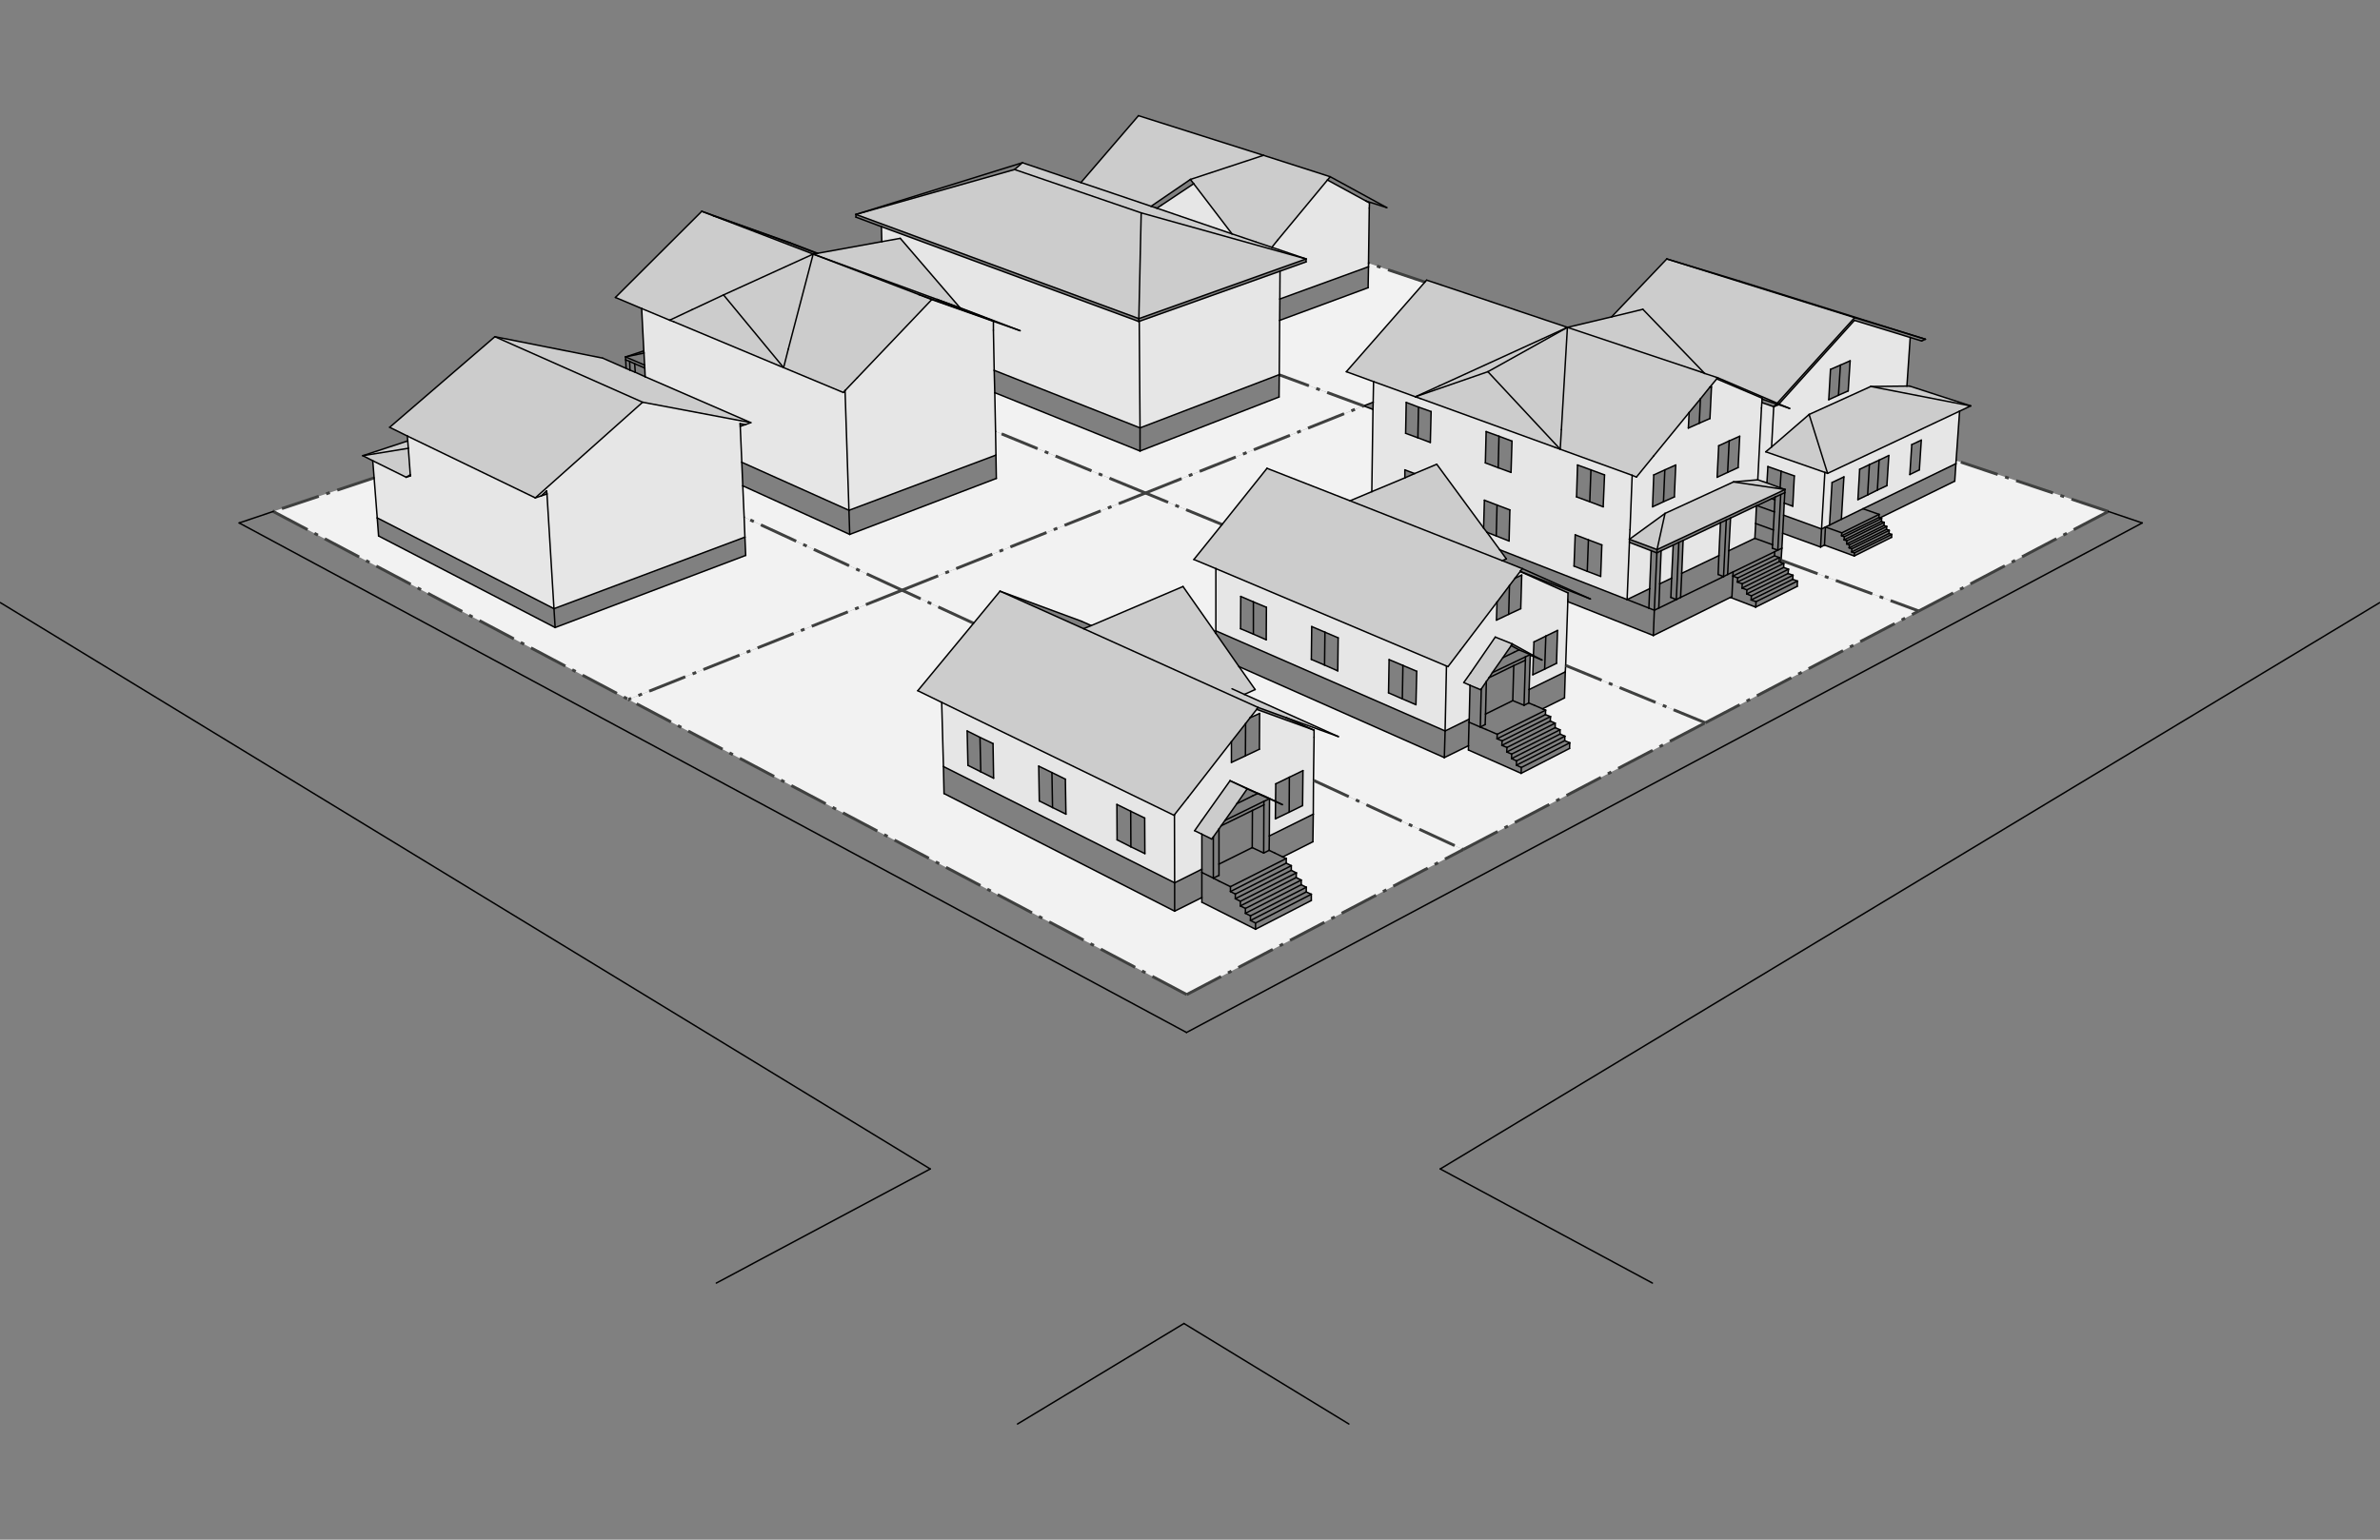 <?xml version="1.0" encoding="utf-8"?>
<!-- Generator: Adobe Illustrator 19.1.0, SVG Export Plug-In . SVG Version: 6.00 Build 0)  -->
<svg version="1.1" xmlns="http://www.w3.org/2000/svg" xmlns:xlink="http://www.w3.org/1999/xlink" x="0px" y="0px"
	 viewBox="0 0 1224 792" style="enable-background:new 0 0 1224 792;" xml:space="preserve">
<rect x="0" y="0" width="1224" height="792" fill="#808080" stroke="none"/>
<style type="text/css">
	.st0{fill:#CCCCCC;}
	.st1{fill:#E6E6E6;}
	.st2{fill:#F2F2F2;}
	.st3{fill:none;stroke:#000000;stroke-width:0.75;stroke-linecap:round;stroke-linejoin:round;stroke-miterlimit:10;}
	.st4{fill:none;stroke:#3F403F;stroke-width:1.5;stroke-miterlimit:10;stroke-dasharray:20,4,2,4;}
</style>
<g id="_x30_">
	<g id="LINE_882_">
		<g id="XMLID_1_">
			<g>
				<polygon class="st0" points="918,251.8 891.5,247.9 904,246.8 908.7,248.4 915.5,250.9 				"/>
				<polygon class="st0" points="1013.5,208.8 962.1,198.8 980.7,198.6 982.1,198.6 				"/>
				<polygon class="st0" points="930.4,213.2 939.9,243.5 938.5,243 908.1,232.4 911.1,229.9 				"/>
				<polygon class="st0" points="1013.5,208.8 1007.8,211.5 939.9,243.5 930.4,213.2 962.1,198.8 				"/>
				<polygon class="st0" points="918,251.8 852.2,282.7 856.3,264.1 891.5,247.9 				"/>
				<polygon class="st0" points="856.3,264.1 852.2,282.7 838,277.4 				"/>
				<polygon class="st0" points="769,327.7 777.7,331.2 777.2,332.1 772.9,338.3 767.5,346 765.8,348.6 764.4,350.6 761.8,354.4 
					761.5,354.8 756,352.5 752.8,351.1 756.2,346.3 				"/>
				<polygon class="st0" points="641.4,405.8 636.1,413.4 630,422 628,424.8 626.9,426.4 624,430.5 623.2,431.6 618.1,429.1 
					614.4,427.3 618.1,422 632.6,401.6 				"/>
				<polygon class="st0" points="640,357.2 688.3,378.9 661.3,369.1 647,363.9 557.3,323.4 561.2,321.8 608.4,301.7 625.3,325.8 
					637.2,342.9 645.5,354.7 				"/>
				<polygon class="st0" points="646.3,364.9 642.9,369.2 640.6,372.2 633.3,381.5 611,410.2 604,419.1 603.8,419.4 484.3,361.3 
					472,355.3 500.7,320.6 514.3,304.1 557.3,323.4 647,363.9 				"/>
				<polygon class="st0" points="781.8,294 779.2,297.4 776.3,301.2 769.9,309.7 751,334.6 744.7,342.9 743.9,342.6 625.3,292.5 
					614,287.8 628.5,269.8 651.6,240.9 694.3,257.6 772.6,288.4 782.9,292.5 781.8,293.9 				"/>
				<polygon class="st0" points="772.6,288.4 694.3,257.6 705.5,252.9 722.5,245.8 727.5,243.6 738.9,238.8 763,271.6 764.7,273.8 
					771.3,282.8 774.7,287.5 				"/>
				<polygon class="st0" points="953.8,163.4 914,207.4 883.4,194.3 876.7,192.1 844.9,159.1 828.8,163 857.2,133.2 				"/>
				<polygon class="st0" points="806.1,168.4 803,221 802.4,231.1 765.2,191.2 				"/>
				<polygon class="st0" points="876.7,192.1 883.4,194.3 882.9,194.9 879.3,199.2 874.5,205.2 868.7,212.2 850.4,234.6 
					841.6,245.4 839.4,244.5 802.4,231.1 803,221 806.1,168.4 874.9,191.4 				"/>
				<polygon class="st0" points="740.2,198.5 806.1,168.4 765.2,191.2 727.9,204.1 				"/>
				<polygon class="st0" points="799.7,230.1 730.5,205 727.9,204.1 765.2,191.2 802.4,231.1 				"/>
				<polygon class="st0" points="874.9,191.4 806.1,168.4 828.8,163 844.9,159.1 876.7,192.1 				"/>
				<polygon class="st0" points="806.1,168.4 740.2,198.5 727.9,204.1 706.4,196.3 692.4,191.2 732.8,145.1 733.7,144.1 
					741.2,146.6 				"/>
				<polygon class="st0" points="649.8,79.9 612.2,92.3 592,106.1 555.9,93.9 585.5,59.5 				"/>
				<polygon class="st0" points="613.9,94.5 612.2,92.3 649.8,79.9 684.1,90.9 682.7,92.6 657,123.6 654.1,127.2 646,124.5 
					633.6,120.3 				"/>
				<polygon class="st0" points="586.9,109.5 585.7,163.9 440.2,110.3 521.8,87.2 				"/>
				<polygon class="st0" points="671.7,133.2 585.7,163.9 586.9,109.5 				"/>
				<polygon class="st0" points="594.4,106.9 595,107.1 633.6,120.3 646,124.5 654.1,127.2 671.7,133.2 586.9,109.5 521.8,87.2 
					525.8,83.7 555.9,93.9 592,106.1 				"/>
				<polygon class="st0" points="400.8,188.2 346.5,165.5 344.4,164.7 355.9,159.3 372.1,151.7 403,189.1 				"/>
				<polygon class="st0" points="418.2,130.7 405.4,179.6 403,189.1 372.1,151.7 				"/>
				<polygon class="st0" points="479.2,154.1 440.9,194.3 434.6,200.9 433.7,201.9 403,189.1 405.4,179.6 418.2,130.7 472.5,151.5 
									"/>
				<polygon class="st0" points="418.2,130.7 372.1,151.7 355.9,159.3 344.4,164.7 330,158.7 316.5,153 360.9,108.7 366.9,111 				
					"/>
				<polygon class="st0" points="481.9,154 418.2,130.7 420.1,130.4 420.5,130.3 453.5,124.3 463,122.6 493.7,158.3 				"/>
				<polygon class="st0" points="322,189.5 324,190.4 326.7,191.5 331.8,193.8 386.1,217.4 330.5,206.9 254.5,173.2 309.9,184.2 
									"/>
				<polygon class="st0" points="210,230.6 211,244.2 208.9,245.5 191.7,237 186.6,234.4 				"/>
				<polygon class="st0" points="209.7,226.8 210,230.6 186.6,234.4 				"/>
				<polygon class="st0" points="330.5,206.9 275.3,256.1 209.5,224.3 200.4,219.8 254.5,173.2 				"/>
				<path class="st1" d="M939.9,243.5l67.9-32l-1.8,25.3l-0.1,1.6l-47.8,23.3l-11.1,5.4l1.3-21.8l-6.1,2.9l-1.3,21.9l-2.1,1l-2,1
					l1.7-29.1L939.9,243.5z M987.1,241.7l1-15.3l-4.9,2.3l-1,15.4L987.1,241.7z M970.4,249.8l1-15.4l-5,2.4l-5,2.4l-5,2.4l-0.9,15.6
					l5-2.4l5-2.4L970.4,249.8z"/>
				<polygon class="st1" points="938.5,243 936.8,272.1 917.3,265 917.6,258.8 922,260.4 922.8,244.8 916,242.4 909.2,240 
					908.7,248.4 904,246.8 905.9,209.9 906.1,207.1 912.2,209.2 911.1,229.9 908.1,232.4 				"/>
				<path class="st1" d="M962.1,198.8l-31.7,14.3l-19.3,16.7l1.1-20.7l0.1,0l2.1-0.9l0.2-0.2l5.8,2l-5.5-2.3l38.8-42.9l28.7,8.7
					l-1.6,25.1L962.1,198.8z M950.5,201.1l0.9-15.5l-5,2.2l-5,2.2l-0.9,15.5l5-2.3L950.5,201.1z"/>
				<polygon class="st1" points="903.3,260.2 902.9,269.3 902.5,276.9 889.1,283.3 890,266.5 				"/>
				<polygon class="st1" points="884.8,268.9 884,285.8 864.9,294.9 865.6,278 				"/>
				<polygon class="st1" points="860.5,280.4 859.7,297.4 853.6,300.3 854.3,283.3 				"/>
				<polygon class="st1" points="849.2,283.3 848.4,302.8 836.8,308.4 838,279 				"/>
				<path class="st1" d="M841.6,245.4l8.8-10.8l18.3-22.3l-0.4,7.9l5.5-2.4l5.5-2.4l0.8-16.4l-0.8,0.4l3.6-4.4l23.3,9.9l0,0.5
					l-0.1,1.8l-0.2,2.8l-1.9,36.9l-12.6,1.1l-35.1,16.2L838,277.4l0.2-4.9l1.1-27.9L841.6,245.4z M893.9,240.5l0.8-16.1l-5.4,2.4
					l-5.4,2.4l-0.8,16.2l5.4-2.5L893.9,240.5z M861.1,255.6l0.7-16.4l-5.6,2.5l-5.6,2.5l-0.7,16.4l5.6-2.6L861.1,255.6z"/>
				<path class="st1" d="M730.5,205l69.2,25.1l2.8,1l36.9,13.4l-1.1,27.9l-0.2,4.9L838,279l-1.2,29.4l-65.5-25.6l-6.6-9l4.8,1.9
					l6.6,2.6l0.5-16l-6.6-2.5l-6.6-2.5l-0.4,14.3l-24.1-32.7l-11.4,4.8l-5-1.9l-0.1,4l-17,7.1l0.7-42.3l0.1-3.7l0.2-10.6l21.5,7.8
					L730.5,205z M824.5,260.7l0.6-16.4l-6.9-2.5l-6.9-2.5l-0.6,16.4l6.9,2.6L824.5,260.7z M823.2,296.5l0.6-16.2l-6.9-2.6l-6.8-2.6
					l-0.6,16.1l6.8,2.6L823.2,296.5z M777.1,243l0.5-16.2l-6.7-2.4l-6.6-2.4l-0.4,16.1l6.6,2.5L777.1,243z M735.6,227.6l0.3-15.9
					l-6.4-2.3l-6.4-2.3l-0.3,15.8l6.4,2.4L735.6,227.6z"/>
				<path class="st1" d="M604,419.1l0.1,35l-118.9-59.8l-0.8-33l119.4,58.1L604,419.1z M588.8,439.1l-0.1-18.3l-7.2-3.5l-7.1-3.5
					l0.2,18.2l7.1,3.5L588.8,439.1z M548.2,418.8l-0.2-18l-6.9-3.4l-6.9-3.4l0.3,17.9l6.8,3.4L548.2,418.8z M511,400.3l-0.4-17.8
					l-6.6-3.3l-6.6-3.2l0.4,17.7l6.6,3.3L511,400.3z"/>
				<polygon class="st1" points="647.8,367 642.9,369.2 646.3,364.9 675.8,375.6 675.8,379.3 675.5,401.4 675.4,418.8 652.8,430 
					652.9,410.9 656,412.3 655.9,421.2 663,417.8 669.9,414.4 670.1,396.4 663.1,399.8 656.1,403.2 656,412.2 650.7,409.7 
					647,408.1 632.6,401.6 618.1,422 614.4,427.3 618.1,429.1 618.1,447.1 604.1,454.1 604,419.1 611,410.2 633.3,381.5 
					633.3,392.2 640.5,388.8 647.7,385.4 				"/>
				<polygon class="st1" points="744.7,342.9 751,334.6 769.9,309.7 769.6,319 775.9,316 782.1,313.1 782.6,295.8 779.2,297.4 
					781.8,294 806.4,305 806.3,308.5 806.3,309.5 805.2,342.3 805,345.6 786.4,354.7 787,337.1 788.6,337.7 788.3,347.1 
					794.4,344.2 800.5,341.2 801,324.3 795,327.2 788.9,330.2 788.6,337.2 777.7,331.2 769,327.7 756.2,346.3 752.8,351.1 
					756,352.5 755.6,369.9 743.2,376 743.9,342.6 				"/>
				<path class="st1" d="M743.9,342.6l-0.8,33.4l-117.9-51.5l0-31.9L743.9,342.6z M728.2,362.5l0.4-17.2l-7.1-3l-7-3l-0.3,17.1
					l7,3.1L728.2,362.5z M688,345.1l0.2-16.9l-6.8-2.9l-6.8-2.9l-0.2,16.9l6.8,2.9L688,345.1z M651.2,329.1l0.1-16.7l-6.6-2.8
					l-6.6-2.8l-0.1,16.6l6.5,2.8L651.2,329.1z"/>
				<polygon class="st1" points="633.6,120.3 595,107.1 597.4,105.5 613.9,94.5 				"/>
				<polygon class="st1" points="704.3,104.4 704.2,107.1 703.8,135.4 703.8,137.2 658.2,153.8 658.3,139.5 671.7,134.7 
					671.7,133.2 654.1,127.2 657,123.6 682.7,92.6 702.5,103.4 				"/>
				<polygon class="st1" points="658.3,139.5 658.2,153.8 658.1,164.8 657.9,192.7 586.3,220.1 585.9,165.3 				"/>
				<polygon class="st1" points="453.3,116.6 585.7,165.4 585.9,165.3 586.3,220.1 511.3,190.5 510.9,169.9 510.9,165.3 
					524.6,170.1 493.7,158.3 463,122.6 453.5,124.3 				"/>
				<polygon class="st1" points="403,189.1 433.7,201.9 434.6,200.9 436.6,262.5 381.5,237.8 380.7,219.3 383.4,218.4 386.1,217.4 
					331.8,193.8 331.6,189.3 331.5,187.8 331.2,181.6 331.1,180.5 330,158.7 344.4,164.7 346.5,165.5 400.8,188.2 				"/>
				<polygon class="st1" points="512,221.9 512.2,234.1 436.6,262.5 434.6,200.9 440.9,194.3 479.2,154.1 510.9,165.3 510.9,169.9 
					511.3,190.5 511.6,202 				"/>
				<polygon class="st1" points="209.7,226.8 209.5,224.3 275.3,256.1 278.3,255.1 281.3,254.1 284.9,313.1 194,266.4 192.4,245.8 
					191.7,237 208.9,245.5 211.1,244.8 211,244.2 210,230.6 				"/>
				<polygon class="st1" points="275.3,256.1 330.5,206.9 386.1,217.4 383.4,218.4 380.6,217.9 380.7,219.3 381.5,237.8 382,249.9 
					382.7,266 383.1,276.3 284.9,313.1 281.3,254.1 281.1,252.5 278.3,255.1 				"/>
				<polygon class="st2" points="1006,236.9 1084.3,263.1 986.8,314.3 916,288.2 916.4,282 916.8,274.3 936.3,281.4 938.3,280.4 
					953.6,286 972.8,276.4 972.9,274.9 971.5,274.4 971.6,272.8 970.2,272.3 970.3,270.8 968.9,270.3 969,268.7 967.6,268.2 
					967.7,266.7 966.8,266.4 1005.3,247.5 1005.9,238.5 				"/>
				<polygon class="st2" points="661.3,369.1 688.3,378.9 640,357.2 645.5,354.7 637.2,342.9 742.8,389.7 755.2,383.6 755.2,385.8 
					782.3,397.8 807.2,385 807.3,382.1 804.7,381 804.8,378.7 802.3,377.6 802.3,375.4 799.8,374.3 799.8,372 797.3,370.9 
					797.4,368.6 794.8,367.6 794.9,365.3 793.3,364.6 804.6,359 805,345.6 805.2,342.3 877,371.8 752.5,437 675.5,401.4 
					675.8,379.3 675.8,375.6 				"/>
				<polygon class="st2" points="916,288.2 986.8,314.3 877,371.8 805.2,342.3 806.3,309.5 850.3,326.9 889.9,307.3 902.9,312.3 
					924.3,301.6 924.4,298.9 922,298 922.1,295.9 919.6,295 919.8,292.8 917.3,291.9 917.4,289.8 916,289.3 				"/>
				<polygon class="st2" points="703.8,135.4 732.8,145.1 692.4,191.2 706.4,196.3 706.2,206.9 701.3,208.8 657.9,192.8 
					657.9,192.7 658.1,164.8 703.6,148 703.8,137.2 				"/>
				<polygon class="st2" points="701.3,208.8 589.1,253.6 512,221.9 511.6,202 586.3,232 657.8,204.2 657.9,192.8 				"/>
				<polygon class="st2" points="706.1,210.6 705.5,252.9 694.3,257.6 651.6,240.9 628.5,269.8 589.1,253.6 701.3,208.8 				"/>
				<polygon class="st2" points="625.3,325.8 608.4,301.7 561.2,321.8 556.3,319.6 514.3,304.1 500.7,320.6 463.9,303.6 
					589.1,253.6 628.5,269.8 614,287.8 625.3,292.5 625.3,324.5 				"/>
				<polygon class="st2" points="589.1,253.6 463.9,303.6 382.7,266 382,249.9 437,274.9 512.4,246.1 512.2,234.1 512,221.9 				"/>
				<polygon class="st2" points="618.1,461.7 618.1,464.1 645.7,478 674.4,463.2 674.4,460 671.8,458.8 671.8,456.4 669.2,455.1 
					669.2,452.7 666.6,451.4 666.7,449 664.1,447.7 664.1,445.3 661.5,444 661.5,441.6 659.7,440.8 675.2,433 675.4,418.8 
					675.5,401.4 752.5,437 610.3,511.6 323.2,359.8 463.9,303.6 500.7,320.6 472,355.3 484.3,361.3 485.2,394.3 485.5,408.2 
					604.1,468.7 				"/>
				<polygon class="st2" points="463.9,303.6 323.2,359.8 140.5,263.1 192.4,245.8 194,266.4 194.7,275.7 285.5,322.8 383.5,285.7 
					383.1,276.3 382.7,266 				"/>
			</g>
			<g>
				<line class="st3" x1="618.1" y1="464.1" x2="645.7" y2="478"/>
				<line class="st3" x1="645.7" y1="478" x2="674.4" y2="463.2"/>
				<line class="st3" x1="658.1" y1="164.8" x2="703.6" y2="148"/>
				<line class="st3" x1="727.9" y1="204.1" x2="740.2" y2="198.5"/>
				<line class="st3" x1="740.2" y1="198.5" x2="806.1" y2="168.4"/>
				<line class="st3" x1="802.4" y1="231.1" x2="803" y2="221"/>
				<line class="st3" x1="803" y1="221" x2="806.1" y2="168.4"/>
				<line class="st3" x1="862.1" y1="308.4" x2="864.3" y2="307.3"/>
				<line class="st3" x1="859.3" y1="307.3" x2="862.1" y2="308.4"/>
				<line class="st3" x1="836.8" y1="308.4" x2="848.4" y2="302.8"/>
				<line class="st3" x1="853.6" y1="300.3" x2="859.7" y2="297.4"/>
				<line class="st3" x1="864.9" y1="294.9" x2="884" y2="285.8"/>
				<line class="st3" x1="889.1" y1="283.3" x2="902.5" y2="276.9"/>
				<line class="st3" x1="886.4" y1="296.6" x2="888.5" y2="295.5"/>
				<line class="st3" x1="883.6" y1="295.5" x2="886.4" y2="296.6"/>
				<line class="st3" x1="911.5" y1="282" x2="914.3" y2="283"/>
				<line class="st3" x1="890.7" y1="307" x2="891.2" y2="296.3"/>
				<line class="st3" x1="891.2" y1="296.3" x2="912.6" y2="285.9"/>
				<line class="st3" x1="902.9" y1="312.3" x2="924.3" y2="301.6"/>
				<line class="st3" x1="891.5" y1="247.9" x2="904" y2="246.8"/>
				<line class="st3" x1="838" y1="277.4" x2="856.3" y2="264.1"/>
				<line class="st3" x1="856.3" y1="264.1" x2="891.5" y2="247.9"/>
				<line class="st3" x1="902.9" y1="269.3" x2="912" y2="272.6"/>
				<line class="st3" x1="916.8" y1="274.3" x2="936.3" y2="281.4"/>
				<line class="st3" x1="936.3" y1="281.4" x2="938.3" y2="280.4"/>
				<line class="st3" x1="966.8" y1="266.4" x2="1005.3" y2="247.5"/>
				<line class="st3" x1="938.3" y1="280.4" x2="938.8" y2="271.1"/>
				<line class="st3" x1="911.1" y1="229.9" x2="930.4" y2="213.2"/>
				<line class="st3" x1="962.1" y1="198.8" x2="980.7" y2="198.6"/>
				<line class="st3" x1="930.4" y1="213.2" x2="962.1" y2="198.8"/>
				<line class="st3" x1="938.3" y1="280.4" x2="953.6" y2="286"/>
				<line class="st3" x1="953.6" y1="286" x2="972.8" y2="276.4"/>
				<line class="st3" x1="761.3" y1="374" x2="763.8" y2="372.7"/>
				<line class="st3" x1="764" y1="367.3" x2="778" y2="360.4"/>
				<line class="st3" x1="778" y1="360.4" x2="783.8" y2="362.8"/>
				<line class="st3" x1="783.8" y1="362.8" x2="786.2" y2="361.6"/>
				<line class="st3" x1="781.2" y1="334.3" x2="787" y2="336.7"/>
				<line class="st3" x1="755.2" y1="385.8" x2="782.3" y2="397.8"/>
				<line class="st3" x1="782.3" y1="397.8" x2="807.2" y2="385"/>
				<line class="st3" x1="624" y1="451.7" x2="626.9" y2="450.3"/>
				<line class="st3" x1="626.9" y1="444.5" x2="644" y2="436"/>
				<line class="st3" x1="644" y1="436" x2="649.9" y2="438.8"/>
				<line class="st3" x1="649.9" y1="438.8" x2="652.7" y2="437.4"/>
				<line class="st3" x1="511.6" y1="202" x2="586.3" y2="232"/>
				<line class="st3" x1="586.3" y1="232" x2="657.8" y2="204.2"/>
				<line class="st3" x1="382" y1="249.9" x2="437" y2="274.9"/>
				<line class="st3" x1="437" y1="274.9" x2="512.4" y2="246.1"/>
				<line class="st3" x1="211.1" y1="244.8" x2="211" y2="244.2"/>
				<line class="st3" x1="194.7" y1="275.7" x2="285.5" y2="322.8"/>
				<line class="st3" x1="285.5" y1="322.8" x2="383.5" y2="285.7"/>
				<line class="st3" x1="481.9" y1="154" x2="493.7" y2="158.3"/>
				<line class="st3" x1="418.2" y1="130.7" x2="481.9" y2="154"/>
				<line class="st3" x1="403" y1="189.1" x2="405.4" y2="179.6"/>
				<line class="st3" x1="405.4" y1="179.6" x2="418.2" y2="130.7"/>
				<line class="st3" x1="331.6" y1="189.3" x2="331.5" y2="187.8"/>
				<line class="st4" x1="140.5" y1="263.1" x2="323.2" y2="359.8"/>
				<line class="st4" x1="1084.3" y1="263.1" x2="1006" y2="236.9"/>
				<line class="st4" x1="610.3" y1="511.6" x2="752.5" y2="437"/>
				<line class="st3" x1="706.1" y1="210.6" x2="701.3" y2="208.8"/>
				<line class="st3" x1="701.3" y1="208.8" x2="706.2" y2="206.9"/>
				<line class="st4" x1="701.3" y1="208.8" x2="657.9" y2="192.8"/>
				<line class="st4" x1="732.8" y1="145.1" x2="703.8" y2="135.4"/>
				<line class="st3" x1="850.5" y1="244.3" x2="856.2" y2="241.7"/>
				<line class="st3" x1="849.9" y1="260.7" x2="850.5" y2="244.3"/>
				<line class="st3" x1="855.5" y1="258.1" x2="849.9" y2="260.7"/>
				<line class="st3" x1="856.2" y1="241.7" x2="855.5" y2="258.1"/>
				<line class="st3" x1="856.2" y1="241.7" x2="861.8" y2="239.2"/>
				<line class="st3" x1="861.1" y1="255.6" x2="855.5" y2="258.1"/>
				<line class="st3" x1="861.8" y1="239.2" x2="861.1" y2="255.6"/>
				<line class="st3" x1="889.3" y1="226.8" x2="894.7" y2="224.4"/>
				<line class="st3" x1="888.5" y1="243" x2="889.3" y2="226.8"/>
				<line class="st3" x1="893.9" y1="240.5" x2="888.5" y2="243"/>
				<line class="st3" x1="894.7" y1="224.4" x2="893.9" y2="240.5"/>
				<line class="st3" x1="883.9" y1="229.3" x2="889.3" y2="226.8"/>
				<line class="st3" x1="883.1" y1="245.5" x2="883.9" y2="229.3"/>
				<line class="st3" x1="888.5" y1="243" x2="883.1" y2="245.5"/>
				<line class="st3" x1="879.3" y1="199.2" x2="880.2" y2="198.9"/>
				<line class="st3" x1="873.9" y1="217.7" x2="874.5" y2="205.2"/>
				<line class="st3" x1="879.4" y1="215.3" x2="873.9" y2="217.7"/>
				<line class="st3" x1="880.2" y1="198.9" x2="879.4" y2="215.3"/>
				<line class="st3" x1="868.3" y1="220.2" x2="868.7" y2="212.2"/>
				<line class="st3" x1="873.9" y1="217.7" x2="868.3" y2="220.2"/>
				<line class="st3" x1="810.1" y1="275.1" x2="816.9" y2="277.7"/>
				<line class="st3" x1="809.5" y1="291.2" x2="810.1" y2="275.1"/>
				<line class="st3" x1="816.3" y1="293.9" x2="809.5" y2="291.2"/>
				<line class="st3" x1="816.9" y1="277.7" x2="816.3" y2="293.9"/>
				<line class="st3" x1="816.9" y1="277.7" x2="823.8" y2="280.3"/>
				<line class="st3" x1="823.2" y1="296.5" x2="816.3" y2="293.9"/>
				<line class="st3" x1="823.8" y1="280.3" x2="823.2" y2="296.5"/>
				<line class="st3" x1="763.4" y1="257.3" x2="769.9" y2="259.8"/>
				<line class="st3" x1="763" y1="271.6" x2="763.4" y2="257.3"/>
				<line class="st3" x1="769.5" y1="275.7" x2="764.7" y2="273.8"/>
				<line class="st3" x1="769.9" y1="259.8" x2="769.5" y2="275.7"/>
				<line class="st3" x1="769.9" y1="259.8" x2="776.5" y2="262.3"/>
				<line class="st3" x1="776.1" y1="278.3" x2="769.5" y2="275.7"/>
				<line class="st3" x1="776.5" y1="262.3" x2="776.1" y2="278.3"/>
				<line class="st3" x1="722.5" y1="241.7" x2="727.5" y2="243.6"/>
				<line class="st3" x1="722.5" y1="245.8" x2="722.5" y2="241.7"/>
				<line class="st3" x1="723.2" y1="207" x2="729.5" y2="209.4"/>
				<line class="st3" x1="722.9" y1="222.9" x2="723.2" y2="207"/>
				<line class="st3" x1="729.2" y1="225.2" x2="722.9" y2="222.9"/>
				<line class="st3" x1="729.5" y1="209.4" x2="729.2" y2="225.2"/>
				<line class="st3" x1="729.5" y1="209.4" x2="736" y2="211.7"/>
				<line class="st3" x1="735.6" y1="227.6" x2="729.2" y2="225.2"/>
				<line class="st3" x1="736" y1="211.7" x2="735.6" y2="227.6"/>
				<line class="st3" x1="770.9" y1="224.4" x2="777.6" y2="226.9"/>
				<line class="st3" x1="770.5" y1="240.6" x2="770.9" y2="224.4"/>
				<line class="st3" x1="777.1" y1="243" x2="770.5" y2="240.6"/>
				<line class="st3" x1="777.6" y1="226.9" x2="777.1" y2="243"/>
				<line class="st3" x1="818.2" y1="241.7" x2="825.2" y2="244.3"/>
				<line class="st3" x1="817.6" y1="258.1" x2="818.2" y2="241.7"/>
				<line class="st3" x1="824.5" y1="260.7" x2="817.6" y2="258.1"/>
				<line class="st3" x1="825.2" y1="244.3" x2="824.5" y2="260.7"/>
				<line class="st3" x1="811.3" y1="239.2" x2="818.2" y2="241.7"/>
				<line class="st3" x1="810.8" y1="255.6" x2="811.3" y2="239.2"/>
				<line class="st3" x1="817.6" y1="258.1" x2="810.8" y2="255.6"/>
				<line class="st3" x1="764.3" y1="222" x2="770.9" y2="224.4"/>
				<line class="st3" x1="763.9" y1="238.1" x2="764.3" y2="222"/>
				<line class="st3" x1="770.5" y1="240.6" x2="763.9" y2="238.1"/>
				<line class="st3" x1="802.4" y1="231.1" x2="799.7" y2="230.1"/>
				<line class="st3" x1="730.5" y1="205" x2="727.9" y2="204.1"/>
				<line class="st3" x1="799.7" y1="230.1" x2="730.5" y2="205"/>
				<line class="st3" x1="727.9" y1="204.1" x2="765.2" y2="191.2"/>
				<line class="st3" x1="806.1" y1="168.4" x2="765.2" y2="191.2"/>
				<line class="st3" x1="765.2" y1="191.2" x2="802.4" y2="231.1"/>
				<line class="st3" x1="844.9" y1="159.1" x2="876.7" y2="192.1"/>
				<line class="st3" x1="850.3" y1="326.9" x2="806.3" y2="309.5"/>
				<line class="st3" x1="902.5" y1="276.9" x2="911.6" y2="280.2"/>
				<line class="st3" x1="850.3" y1="326.9" x2="850.8" y2="313.9"/>
				<line class="st3" x1="919.6" y1="295" x2="919.8" y2="292.8"/>
				<line class="st3" x1="900.6" y1="308.6" x2="922" y2="298"/>
				<line class="st3" x1="922" y1="298" x2="922.1" y2="295.9"/>
				<line class="st3" x1="922.1" y1="295.9" x2="900.7" y2="306.5"/>
				<line class="st3" x1="900.6" y1="308.6" x2="900.7" y2="306.5"/>
				<line class="st3" x1="924.4" y1="298.9" x2="922" y2="298"/>
				<line class="st3" x1="900.6" y1="308.6" x2="903.1" y2="309.5"/>
				<line class="st3" x1="924.4" y1="298.9" x2="903.1" y2="309.5"/>
				<line class="st3" x1="889.9" y1="307.3" x2="902.9" y2="312.3"/>
				<line class="st3" x1="902.9" y1="312.3" x2="903" y2="311.7"/>
				<line class="st3" x1="898.3" y1="305.5" x2="900.7" y2="306.5"/>
				<line class="st3" x1="898.3" y1="305.5" x2="898.4" y2="303.4"/>
				<line class="st3" x1="895.9" y1="302.5" x2="898.4" y2="303.4"/>
				<line class="st3" x1="895.9" y1="302.5" x2="896" y2="300.3"/>
				<line class="st3" x1="893.5" y1="299.4" x2="896" y2="300.3"/>
				<line class="st3" x1="893.5" y1="299.4" x2="893.7" y2="297.3"/>
				<line class="st3" x1="891.2" y1="296.3" x2="893.7" y2="297.3"/>
				<line class="st3" x1="891.2" y1="296.3" x2="891.3" y2="294.2"/>
				<line class="st3" x1="912.6" y1="285.9" x2="912.7" y2="283.8"/>
				<line class="st3" x1="915.1" y1="286.8" x2="912.6" y2="285.9"/>
				<line class="st3" x1="915" y1="288.9" x2="915.1" y2="286.8"/>
				<line class="st3" x1="917.3" y1="291.9" x2="917.4" y2="289.8"/>
				<line class="st3" x1="919.8" y1="292.8" x2="917.3" y2="291.9"/>
				<line class="st3" x1="922.1" y1="295.9" x2="919.6" y2="295"/>
				<line class="st3" x1="898.3" y1="305.5" x2="919.6" y2="295"/>
				<line class="st3" x1="895.9" y1="302.5" x2="917.3" y2="291.9"/>
				<line class="st3" x1="919.8" y1="292.8" x2="898.4" y2="303.4"/>
				<line class="st3" x1="893.5" y1="299.4" x2="915" y2="288.9"/>
				<line class="st3" x1="893.7" y1="297.3" x2="915.1" y2="286.8"/>
				<line class="st3" x1="917.4" y1="289.8" x2="896" y2="300.3"/>
				<line class="st3" x1="891.3" y1="294.2" x2="912.7" y2="283.8"/>
				<line class="st3" x1="903" y1="311.7" x2="903.1" y2="309.5"/>
				<line class="st3" x1="865.6" y1="278" x2="863.4" y2="279"/>
				<line class="st3" x1="862.1" y1="308.4" x2="863.4" y2="279"/>
				<line class="st3" x1="849.2" y1="283.3" x2="838" y2="279"/>
				<line class="st3" x1="890" y1="266.5" x2="887.8" y2="267.5"/>
				<line class="st3" x1="838" y1="279" x2="838" y2="277.4"/>
				<line class="st3" x1="850.8" y1="313.9" x2="848" y2="312.8"/>
				<line class="st3" x1="850.8" y1="313.9" x2="852.1" y2="284.4"/>
				<line class="st3" x1="852.1" y1="284.4" x2="849.2" y2="283.3"/>
				<line class="st3" x1="852.1" y1="284.4" x2="852.2" y2="282.7"/>
				<line class="st3" x1="852.2" y1="282.7" x2="838" y2="277.4"/>
				<line class="st3" x1="853.1" y1="312.8" x2="850.8" y2="313.9"/>
				<line class="st3" x1="854.3" y1="283.3" x2="852.1" y2="284.4"/>
				<line class="st3" x1="917.9" y1="253.4" x2="915.8" y2="254.4"/>
				<line class="st3" x1="917.9" y1="253.4" x2="918" y2="251.8"/>
				<line class="st3" x1="918" y1="251.8" x2="852.2" y2="282.7"/>
				<line class="st3" x1="918" y1="251.8" x2="891.5" y2="247.9"/>
				<line class="st3" x1="856.3" y1="264.1" x2="852.2" y2="282.7"/>
				<line class="st3" x1="916.4" y1="282" x2="914.3" y2="283"/>
				<line class="st3" x1="914.3" y1="283" x2="915.8" y2="254.4"/>
				<line class="st3" x1="886.4" y1="296.6" x2="887.8" y2="267.5"/>
				<line class="st3" x1="836.8" y1="308.4" x2="771.3" y2="282.8"/>
				<line class="st3" x1="904" y1="246.8" x2="905.9" y2="209.9"/>
				<line class="st3" x1="733.7" y1="144.1" x2="741.2" y2="146.6"/>
				<line class="st3" x1="882.9" y1="194.9" x2="906.2" y2="204.8"/>
				<line class="st3" x1="1005.3" y1="247.5" x2="1005.9" y2="238.5"/>
				<line class="st3" x1="936.3" y1="281.4" x2="936.8" y2="272.1"/>
				<line class="st3" x1="942.2" y1="248.2" x2="948.3" y2="245.3"/>
				<line class="st3" x1="940.9" y1="270.1" x2="947" y2="267.1"/>
				<line class="st3" x1="911.1" y1="229.9" x2="912.2" y2="209.2"/>
				<line class="st3" x1="966.4" y1="236.7" x2="971.4" y2="234.3"/>
				<line class="st3" x1="965.5" y1="252.1" x2="966.4" y2="236.7"/>
				<line class="st3" x1="970.4" y1="249.8" x2="965.5" y2="252.1"/>
				<line class="st3" x1="971.4" y1="234.3" x2="970.4" y2="249.8"/>
				<line class="st3" x1="956.4" y1="241.4" x2="961.4" y2="239"/>
				<line class="st3" x1="955.5" y1="257" x2="956.4" y2="241.4"/>
				<line class="st3" x1="960.5" y1="254.6" x2="955.5" y2="257"/>
				<line class="st3" x1="961.4" y1="239" x2="960.5" y2="254.6"/>
				<line class="st3" x1="980.7" y1="198.6" x2="982.4" y2="173.6"/>
				<line class="st3" x1="940.9" y1="270.1" x2="942.2" y2="248.2"/>
				<line class="st3" x1="948.3" y1="245.3" x2="947" y2="267.1"/>
				<line class="st3" x1="936.8" y1="272.1" x2="938.5" y2="243"/>
				<line class="st3" x1="983.2" y1="228.7" x2="988.1" y2="226.4"/>
				<line class="st3" x1="982.2" y1="244.1" x2="983.2" y2="228.7"/>
				<line class="st3" x1="987.1" y1="241.7" x2="982.2" y2="244.1"/>
				<line class="st3" x1="988.1" y1="226.4" x2="987.1" y2="241.7"/>
				<line class="st3" x1="909.2" y1="240" x2="916" y2="242.4"/>
				<line class="st3" x1="908.7" y1="248.4" x2="909.2" y2="240"/>
				<line class="st3" x1="912.8" y1="257.1" x2="911.2" y2="256.5"/>
				<line class="st3" x1="916" y1="242.4" x2="915.5" y2="250.9"/>
				<line class="st3" x1="916" y1="242.4" x2="922.8" y2="244.8"/>
				<line class="st3" x1="922" y1="260.4" x2="917.6" y2="258.8"/>
				<line class="st3" x1="922.8" y1="244.8" x2="922" y2="260.4"/>
				<line class="st3" x1="961.4" y1="239" x2="966.4" y2="236.7"/>
				<line class="st3" x1="965.5" y1="252.1" x2="960.5" y2="254.6"/>
				<line class="st3" x1="990.2" y1="174.5" x2="894.7" y2="144.6"/>
				<line class="st3" x1="953.8" y1="163.4" x2="857.2" y2="133.2"/>
				<line class="st3" x1="946.5" y1="187.8" x2="951.5" y2="185.6"/>
				<line class="st3" x1="945.5" y1="203.3" x2="946.5" y2="187.8"/>
				<line class="st3" x1="950.5" y1="201.1" x2="945.5" y2="203.3"/>
				<line class="st3" x1="951.5" y1="185.6" x2="950.5" y2="201.1"/>
				<line class="st3" x1="941.4" y1="190" x2="946.5" y2="187.8"/>
				<line class="st3" x1="940.5" y1="205.6" x2="941.4" y2="190"/>
				<line class="st3" x1="945.5" y1="203.3" x2="940.5" y2="205.6"/>
				<line class="st3" x1="903.6" y1="260.1" x2="912.5" y2="263.3"/>
				<line class="st3" x1="917.3" y1="265" x2="936.8" y2="272.1"/>
				<line class="st3" x1="828.8" y1="163" x2="857.2" y2="133.2"/>
				<line class="st3" x1="894.7" y1="144.6" x2="857.2" y2="133.2"/>
				<line class="st3" x1="988.3" y1="175.4" x2="990.2" y2="174.5"/>
				<line class="st3" x1="990.2" y1="174.5" x2="953.8" y2="163.4"/>
				<line class="st3" x1="912.3" y1="209.2" x2="913.6" y2="207.8"/>
				<line class="st3" x1="914" y1="207.4" x2="953.8" y2="163.4"/>
				<line class="st3" x1="914.4" y1="208.3" x2="912.3" y2="209.2"/>
				<line class="st3" x1="914.4" y1="208.3" x2="914.5" y2="208.1"/>
				<line class="st3" x1="982.1" y1="198.6" x2="1013.5" y2="208.8"/>
				<line class="st3" x1="930.4" y1="213.2" x2="939.9" y2="243.5"/>
				<line class="st3" x1="962.1" y1="198.8" x2="1013.5" y2="208.8"/>
				<line class="st3" x1="953.6" y1="286" x2="953.7" y2="284.4"/>
				<line class="st3" x1="952.3" y1="283.9" x2="953.7" y2="284.4"/>
				<line class="st3" x1="952.3" y1="283.9" x2="952.4" y2="282.3"/>
				<line class="st3" x1="951" y1="281.8" x2="952.4" y2="282.3"/>
				<line class="st3" x1="951" y1="281.8" x2="951.1" y2="280.3"/>
				<line class="st3" x1="949.7" y1="279.8" x2="951.1" y2="280.3"/>
				<line class="st3" x1="949.7" y1="279.8" x2="949.8" y2="278.2"/>
				<line class="st3" x1="948.4" y1="277.7" x2="949.8" y2="278.2"/>
				<line class="st3" x1="948.4" y1="277.7" x2="948.5" y2="276.1"/>
				<line class="st3" x1="947.1" y1="275.6" x2="948.5" y2="276.1"/>
				<line class="st3" x1="947.1" y1="275.6" x2="947.2" y2="274.1"/>
				<line class="st3" x1="938.8" y1="271.1" x2="947.2" y2="274.1"/>
				<line class="st3" x1="971.5" y1="274.4" x2="972.9" y2="274.9"/>
				<line class="st3" x1="972.9" y1="274.9" x2="972.8" y2="276.4"/>
				<line class="st3" x1="970.2" y1="272.3" x2="971.6" y2="272.8"/>
				<line class="st3" x1="971.6" y1="272.8" x2="971.5" y2="274.4"/>
				<line class="st3" x1="968.9" y1="270.3" x2="970.3" y2="270.8"/>
				<line class="st3" x1="970.3" y1="270.8" x2="970.2" y2="272.3"/>
				<line class="st3" x1="967.6" y1="268.2" x2="969" y2="268.7"/>
				<line class="st3" x1="969" y1="268.7" x2="968.9" y2="270.3"/>
				<line class="st3" x1="967.7" y1="266.7" x2="967.6" y2="268.2"/>
				<line class="st3" x1="958.1" y1="261.7" x2="966.4" y2="264.6"/>
				<line class="st3" x1="966.4" y1="264.6" x2="966.3" y2="266.2"/>
				<line class="st3" x1="947.2" y1="274.1" x2="966.4" y2="264.6"/>
				<line class="st3" x1="947.1" y1="275.6" x2="966.3" y2="266.2"/>
				<line class="st3" x1="948.4" y1="277.7" x2="967.6" y2="268.2"/>
				<line class="st3" x1="948.5" y1="276.1" x2="967.7" y2="266.7"/>
				<line class="st3" x1="949.7" y1="279.8" x2="968.9" y2="270.3"/>
				<line class="st3" x1="949.8" y1="278.2" x2="969" y2="268.7"/>
				<line class="st3" x1="951" y1="281.8" x2="970.2" y2="272.3"/>
				<line class="st3" x1="951.1" y1="280.3" x2="970.3" y2="270.8"/>
				<line class="st3" x1="952.3" y1="283.9" x2="971.5" y2="274.4"/>
				<line class="st3" x1="952.4" y1="282.3" x2="971.6" y2="272.8"/>
				<line class="st3" x1="953.7" y1="284.4" x2="972.9" y2="274.9"/>
				<line class="st3" x1="777.2" y1="332.1" x2="781.2" y2="334.3"/>
				<line class="st3" x1="769" y1="327.7" x2="756.2" y2="346.3"/>
				<line class="st3" x1="772.9" y1="338.3" x2="778.7" y2="335.5"/>
				<line class="st3" x1="781.2" y1="334.3" x2="778.7" y2="335.5"/>
				<line class="st3" x1="761.3" y1="374" x2="761.8" y2="354.4"/>
				<line class="st3" x1="761.3" y1="374" x2="755.5" y2="371.5"/>
				<line class="st3" x1="783.8" y1="362.8" x2="784.5" y2="339.6"/>
				<line class="st3" x1="778" y1="360.4" x2="778.5" y2="342.4"/>
				<line class="st3" x1="787" y1="336.7" x2="784.5" y2="337.9"/>
				<line class="st3" x1="784.5" y1="337.9" x2="767.5" y2="346"/>
				<line class="st3" x1="784.5" y1="339.6" x2="784.5" y2="337.9"/>
				<line class="st3" x1="777.7" y1="331.2" x2="769" y2="327.7"/>
				<line class="st3" x1="743.2" y1="376" x2="625.3" y2="324.5"/>
				<line class="st3" x1="805" y1="345.6" x2="786.4" y2="354.7"/>
				<line class="st3" x1="755.6" y1="369.9" x2="743.2" y2="376"/>
				<line class="st3" x1="743.2" y1="376" x2="743.9" y2="342.6"/>
				<line class="st3" x1="625.3" y1="324.5" x2="625.3" y2="292.5"/>
				<line class="st3" x1="742.8" y1="389.7" x2="637.2" y2="342.9"/>
				<line class="st3" x1="804.6" y1="359" x2="793.3" y2="364.6"/>
				<line class="st3" x1="755.2" y1="383.6" x2="742.8" y2="389.7"/>
				<line class="st3" x1="742.8" y1="389.7" x2="743.2" y2="376"/>
				<line class="st3" x1="625.3" y1="325.8" x2="625.3" y2="324.5"/>
				<line class="st3" x1="804.6" y1="359" x2="805" y2="345.6"/>
				<line class="st3" x1="802.3" y1="377.6" x2="802.3" y2="375.4"/>
				<line class="st3" x1="779.9" y1="393.6" x2="804.7" y2="381"/>
				<line class="st3" x1="804.7" y1="381" x2="804.8" y2="378.7"/>
				<line class="st3" x1="804.8" y1="378.7" x2="779.9" y2="391.4"/>
				<line class="st3" x1="779.9" y1="393.6" x2="779.9" y2="391.4"/>
				<line class="st3" x1="807.3" y1="382.1" x2="804.7" y2="381"/>
				<line class="st3" x1="779.9" y1="393.6" x2="782.4" y2="394.8"/>
				<line class="st3" x1="807.3" y1="382.1" x2="782.4" y2="394.8"/>
				<line class="st3" x1="782.3" y1="397.8" x2="782.4" y2="394.8"/>
				<line class="st3" x1="777.4" y1="390.2" x2="779.9" y2="391.4"/>
				<line class="st3" x1="777.4" y1="390.2" x2="777.4" y2="387.9"/>
				<line class="st3" x1="774.9" y1="386.8" x2="777.4" y2="387.9"/>
				<line class="st3" x1="774.9" y1="386.8" x2="775" y2="384.5"/>
				<line class="st3" x1="772.4" y1="383.4" x2="775" y2="384.5"/>
				<line class="st3" x1="772.4" y1="383.4" x2="772.5" y2="381.1"/>
				<line class="st3" x1="769.9" y1="380" x2="772.5" y2="381.1"/>
				<line class="st3" x1="769.9" y1="380" x2="770" y2="377.7"/>
				<line class="st3" x1="807.2" y1="385" x2="807.3" y2="382.1"/>
				<line class="st3" x1="794.8" y1="367.6" x2="794.9" y2="365.3"/>
				<line class="st3" x1="797.4" y1="368.6" x2="794.8" y2="367.6"/>
				<line class="st3" x1="797.3" y1="370.9" x2="797.4" y2="368.6"/>
				<line class="st3" x1="799.8" y1="372" x2="797.3" y2="370.9"/>
				<line class="st3" x1="799.8" y1="374.3" x2="799.8" y2="372"/>
				<line class="st3" x1="802.3" y1="375.4" x2="799.8" y2="374.3"/>
				<line class="st3" x1="804.8" y1="378.7" x2="802.3" y2="377.6"/>
				<line class="st3" x1="777.4" y1="390.2" x2="802.3" y2="377.6"/>
				<line class="st3" x1="774.9" y1="386.8" x2="799.8" y2="374.3"/>
				<line class="st3" x1="802.3" y1="375.4" x2="777.4" y2="387.9"/>
				<line class="st3" x1="769.9" y1="380" x2="794.8" y2="367.6"/>
				<line class="st3" x1="772.4" y1="383.4" x2="797.3" y2="370.9"/>
				<line class="st3" x1="772.5" y1="381.1" x2="797.4" y2="368.6"/>
				<line class="st3" x1="799.8" y1="372" x2="775" y2="384.5"/>
				<line class="st3" x1="770" y1="377.7" x2="794.9" y2="365.3"/>
				<line class="st3" x1="806.3" y1="308.5" x2="806.4" y2="305"/>
				<line class="st3" x1="781.8" y1="294" x2="806.4" y2="305"/>
				<line class="st3" x1="817.9" y1="308.1" x2="781.8" y2="293.9"/>
				<line class="st3" x1="782.9" y1="292.5" x2="817.9" y2="308.1"/>
				<line class="st3" x1="772.6" y1="288.4" x2="774.7" y2="287.5"/>
				<line class="st3" x1="801" y1="324.3" x2="795" y2="327.2"/>
				<line class="st3" x1="800.5" y1="341.2" x2="801" y2="324.3"/>
				<line class="st3" x1="794.4" y1="344.2" x2="800.5" y2="341.2"/>
				<line class="st3" x1="795" y1="327.2" x2="794.4" y2="344.2"/>
				<line class="st3" x1="795" y1="327.2" x2="788.9" y2="330.2"/>
				<line class="st3" x1="788.3" y1="347.1" x2="794.4" y2="344.2"/>
				<line class="st3" x1="788.9" y1="330.2" x2="788.6" y2="337.2"/>
				<line class="st3" x1="788.6" y1="337.7" x2="788.3" y2="347.1"/>
				<line class="st3" x1="775.9" y1="316" x2="776.3" y2="301.2"/>
				<line class="st3" x1="769.6" y1="319" x2="775.9" y2="316"/>
				<line class="st3" x1="769.9" y1="309.7" x2="769.6" y2="319"/>
				<line class="st3" x1="782.6" y1="295.8" x2="779.2" y2="297.4"/>
				<line class="st3" x1="782.1" y1="313.1" x2="782.6" y2="295.8"/>
				<line class="st3" x1="775.9" y1="316" x2="782.1" y2="313.1"/>
				<line class="st3" x1="721.5" y1="342.3" x2="714.4" y2="339.3"/>
				<line class="st3" x1="721.2" y1="359.5" x2="721.5" y2="342.3"/>
				<line class="st3" x1="714.1" y1="356.4" x2="721.2" y2="359.5"/>
				<line class="st3" x1="714.4" y1="339.3" x2="714.1" y2="356.4"/>
				<line class="st3" x1="728.6" y1="345.3" x2="721.5" y2="342.3"/>
				<line class="st3" x1="728.2" y1="362.5" x2="728.6" y2="345.3"/>
				<line class="st3" x1="721.2" y1="359.5" x2="728.2" y2="362.5"/>
				<line class="st3" x1="688.2" y1="328.1" x2="681.4" y2="325.2"/>
				<line class="st3" x1="688" y1="345.1" x2="688.2" y2="328.1"/>
				<line class="st3" x1="681.2" y1="342.1" x2="688" y2="345.1"/>
				<line class="st3" x1="681.4" y1="325.2" x2="681.2" y2="342.1"/>
				<line class="st3" x1="681.4" y1="325.2" x2="674.6" y2="322.3"/>
				<line class="st3" x1="674.4" y1="339.2" x2="681.2" y2="342.1"/>
				<line class="st3" x1="674.6" y1="322.3" x2="674.4" y2="339.2"/>
				<line class="st3" x1="651.3" y1="312.4" x2="644.6" y2="309.6"/>
				<line class="st3" x1="651.2" y1="329.1" x2="651.3" y2="312.4"/>
				<line class="st3" x1="644.6" y1="326.2" x2="651.2" y2="329.1"/>
				<line class="st3" x1="644.6" y1="309.6" x2="644.6" y2="326.2"/>
				<line class="st3" x1="644.6" y1="309.6" x2="638.1" y2="306.8"/>
				<line class="st3" x1="638" y1="323.4" x2="644.6" y2="326.2"/>
				<line class="st3" x1="638.1" y1="306.8" x2="638" y2="323.4"/>
				<line class="st3" x1="632.6" y1="401.6" x2="647" y2="408.1"/>
				<line class="st3" x1="632.6" y1="401.6" x2="618.1" y2="422"/>
				<line class="st3" x1="636.1" y1="413.4" x2="644.2" y2="409.4"/>
				<line class="st3" x1="646.8" y1="408.2" x2="644.2" y2="409.4"/>
				<line class="st3" x1="624" y1="451.7" x2="624" y2="430.5"/>
				<line class="st3" x1="624" y1="451.7" x2="618.1" y2="448.8"/>
				<line class="st3" x1="649.9" y1="438.8" x2="650" y2="414"/>
				<line class="st3" x1="644" y1="436" x2="644.1" y2="416.9"/>
				<line class="st3" x1="652.8" y1="410.9" x2="650" y2="412.2"/>
				<line class="st3" x1="650" y1="412.2" x2="630" y2="422"/>
				<line class="st3" x1="650" y1="414" x2="650" y2="412.2"/>
				<line class="st3" x1="641.4" y1="405.8" x2="632.6" y2="401.6"/>
				<line class="st3" x1="652.9" y1="410.8" x2="647" y2="408.1"/>
				<line class="st3" x1="604.1" y1="454.1" x2="485.2" y2="394.3"/>
				<line class="st3" x1="675.4" y1="418.8" x2="652.8" y2="430"/>
				<line class="st3" x1="618.1" y1="447.1" x2="604.1" y2="454.1"/>
				<line class="st3" x1="604.1" y1="454.1" x2="604" y2="419.1"/>
				<line class="st3" x1="485.2" y1="394.3" x2="484.3" y2="361.3"/>
				<line class="st3" x1="604.1" y1="468.7" x2="485.5" y2="408.2"/>
				<line class="st3" x1="675.2" y1="433" x2="659.7" y2="440.8"/>
				<line class="st3" x1="618.1" y1="461.7" x2="604.1" y2="468.7"/>
				<line class="st3" x1="604.1" y1="468.7" x2="604.1" y2="454.1"/>
				<line class="st3" x1="485.5" y1="408.2" x2="485.2" y2="394.3"/>
				<line class="st3" x1="675.2" y1="433" x2="675.4" y2="418.8"/>
				<line class="st3" x1="669.2" y1="455.1" x2="669.2" y2="452.7"/>
				<line class="st3" x1="643.1" y1="473.5" x2="671.8" y2="458.8"/>
				<line class="st3" x1="671.8" y1="458.8" x2="671.8" y2="456.4"/>
				<line class="st3" x1="671.8" y1="456.4" x2="643.1" y2="471.1"/>
				<line class="st3" x1="643.1" y1="473.5" x2="643.1" y2="471.1"/>
				<line class="st3" x1="674.4" y1="460" x2="671.8" y2="458.8"/>
				<line class="st3" x1="643.1" y1="473.5" x2="645.7" y2="474.8"/>
				<line class="st3" x1="674.4" y1="460" x2="645.7" y2="474.8"/>
				<line class="st3" x1="645.7" y1="478" x2="645.7" y2="474.8"/>
				<line class="st3" x1="640.5" y1="469.8" x2="643.1" y2="471.1"/>
				<line class="st3" x1="640.5" y1="469.8" x2="640.5" y2="467.3"/>
				<line class="st3" x1="637.9" y1="466" x2="640.5" y2="467.3"/>
				<line class="st3" x1="637.9" y1="466" x2="637.9" y2="463.6"/>
				<line class="st3" x1="635.3" y1="462.3" x2="637.9" y2="463.6"/>
				<line class="st3" x1="635.3" y1="462.3" x2="635.3" y2="459.9"/>
				<line class="st3" x1="632.8" y1="458.6" x2="635.3" y2="459.9"/>
				<line class="st3" x1="632.8" y1="458.6" x2="632.8" y2="456.1"/>
				<line class="st3" x1="674.4" y1="463.2" x2="674.4" y2="460"/>
				<line class="st3" x1="661.5" y1="444" x2="661.5" y2="441.6"/>
				<line class="st3" x1="664.1" y1="445.3" x2="661.5" y2="444"/>
				<line class="st3" x1="664.1" y1="447.7" x2="664.1" y2="445.3"/>
				<line class="st3" x1="666.7" y1="449" x2="664.1" y2="447.7"/>
				<line class="st3" x1="666.6" y1="451.4" x2="666.7" y2="449"/>
				<line class="st3" x1="669.2" y1="452.7" x2="666.6" y2="451.4"/>
				<line class="st3" x1="671.8" y1="456.4" x2="669.2" y2="455.1"/>
				<line class="st3" x1="640.5" y1="469.8" x2="669.2" y2="455.1"/>
				<line class="st3" x1="637.9" y1="466" x2="666.6" y2="451.4"/>
				<line class="st3" x1="669.2" y1="452.7" x2="640.5" y2="467.3"/>
				<line class="st3" x1="632.8" y1="458.6" x2="661.5" y2="444"/>
				<line class="st3" x1="635.3" y1="462.3" x2="664.1" y2="447.7"/>
				<line class="st3" x1="635.3" y1="459.9" x2="664.1" y2="445.3"/>
				<line class="st3" x1="666.7" y1="449" x2="637.9" y2="463.6"/>
				<line class="st3" x1="632.8" y1="456.1" x2="661.5" y2="441.6"/>
				<line class="st3" x1="675.8" y1="379.3" x2="675.8" y2="375.6"/>
				<line class="st3" x1="646.3" y1="364.9" x2="675.8" y2="375.6"/>
				<line class="st3" x1="675.8" y1="375.6" x2="661.3" y2="369.1"/>
				<line class="st3" x1="561.2" y1="321.8" x2="556.3" y2="319.6"/>
				<line class="st3" x1="514.3" y1="304.1" x2="556.3" y2="319.6"/>
				<line class="st3" x1="640" y1="357.2" x2="645.5" y2="354.7"/>
				<line class="st3" x1="670.1" y1="396.4" x2="663.1" y2="399.8"/>
				<line class="st3" x1="669.9" y1="414.4" x2="670.1" y2="396.4"/>
				<line class="st3" x1="663" y1="417.8" x2="669.9" y2="414.4"/>
				<line class="st3" x1="663.1" y1="399.8" x2="663" y2="417.8"/>
				<line class="st3" x1="663.1" y1="399.8" x2="656.1" y2="403.2"/>
				<line class="st3" x1="655.9" y1="421.2" x2="663" y2="417.8"/>
				<line class="st3" x1="656.1" y1="403.2" x2="656" y2="412.2"/>
				<line class="st3" x1="656" y1="412.3" x2="655.9" y2="421.2"/>
				<line class="st3" x1="640.5" y1="388.8" x2="640.6" y2="372.2"/>
				<line class="st3" x1="633.3" y1="392.2" x2="640.5" y2="388.8"/>
				<line class="st3" x1="633.3" y1="381.5" x2="633.3" y2="392.2"/>
				<line class="st3" x1="647.8" y1="367" x2="642.9" y2="369.2"/>
				<line class="st3" x1="647.7" y1="385.4" x2="647.8" y2="367"/>
				<line class="st3" x1="640.5" y1="388.8" x2="647.7" y2="385.4"/>
				<line class="st3" x1="581.5" y1="417.3" x2="574.4" y2="413.8"/>
				<line class="st3" x1="581.6" y1="435.6" x2="581.5" y2="417.3"/>
				<line class="st3" x1="574.5" y1="432" x2="581.6" y2="435.6"/>
				<line class="st3" x1="574.4" y1="413.8" x2="574.5" y2="432"/>
				<line class="st3" x1="588.7" y1="420.8" x2="581.5" y2="417.3"/>
				<line class="st3" x1="588.8" y1="439.1" x2="588.7" y2="420.8"/>
				<line class="st3" x1="581.6" y1="435.6" x2="588.8" y2="439.1"/>
				<line class="st3" x1="547.9" y1="400.8" x2="541" y2="397.4"/>
				<line class="st3" x1="548.2" y1="418.8" x2="547.9" y2="400.8"/>
				<line class="st3" x1="541.3" y1="415.4" x2="548.2" y2="418.8"/>
				<line class="st3" x1="541" y1="397.4" x2="541.3" y2="415.4"/>
				<line class="st3" x1="541" y1="397.4" x2="534.2" y2="394.1"/>
				<line class="st3" x1="534.5" y1="412" x2="541.3" y2="415.4"/>
				<line class="st3" x1="534.2" y1="394.1" x2="534.5" y2="412"/>
				<line class="st3" x1="510.7" y1="382.5" x2="504" y2="379.3"/>
				<line class="st3" x1="511" y1="400.3" x2="510.7" y2="382.5"/>
				<line class="st3" x1="504.4" y1="397" x2="511" y2="400.3"/>
				<line class="st3" x1="504" y1="379.3" x2="504.4" y2="397"/>
				<line class="st3" x1="504" y1="379.3" x2="497.4" y2="376"/>
				<line class="st3" x1="497.8" y1="393.7" x2="504.4" y2="397"/>
				<line class="st3" x1="497.4" y1="376" x2="497.8" y2="393.7"/>
				<line class="st4" x1="589.1" y1="253.6" x2="701.3" y2="208.8"/>
				<line class="st4" x1="628.5" y1="269.8" x2="589.1" y2="253.6"/>
				<line class="st4" x1="589.1" y1="253.6" x2="512" y2="221.9"/>
				<line class="st4" x1="463.9" y1="303.6" x2="589.1" y2="253.6"/>
				<line class="st4" x1="500.7" y1="320.6" x2="463.9" y2="303.6"/>
				<line class="st4" x1="463.9" y1="303.6" x2="382.7" y2="266"/>
				<line class="st3" x1="194.7" y1="275.7" x2="194" y2="266.4"/>
				<line class="st3" x1="285.5" y1="322.8" x2="284.9" y2="313.1"/>
				<line class="st3" x1="194" y1="266.4" x2="284.9" y2="313.1"/>
				<line class="st3" x1="383.5" y1="285.7" x2="383.1" y2="276.3"/>
				<line class="st3" x1="254.5" y1="173.2" x2="330.5" y2="206.9"/>
				<line class="st3" x1="281.3" y1="254.1" x2="281.1" y2="252.5"/>
				<line class="st3" x1="278.3" y1="255.1" x2="281.1" y2="252.5"/>
				<line class="st3" x1="383.4" y1="218.4" x2="380.6" y2="217.9"/>
				<line class="st3" x1="380.7" y1="219.3" x2="380.6" y2="217.9"/>
				<line class="st3" x1="284.9" y1="313.1" x2="383.1" y2="276.3"/>
				<line class="st3" x1="284.9" y1="313.1" x2="281.3" y2="254.1"/>
				<line class="st3" x1="278.3" y1="255.1" x2="281.3" y2="254.1"/>
				<line class="st3" x1="380.7" y1="219.3" x2="383.4" y2="218.4"/>
				<line class="st3" x1="275.3" y1="256.1" x2="278.3" y2="255.1"/>
				<line class="st3" x1="383.4" y1="218.4" x2="386.1" y2="217.4"/>
				<line class="st3" x1="386.1" y1="217.4" x2="330.5" y2="206.9"/>
				<line class="st3" x1="275.3" y1="256.1" x2="330.5" y2="206.9"/>
				<line class="st3" x1="200.4" y1="219.8" x2="254.5" y2="173.2"/>
				<line class="st3" x1="309.9" y1="184.2" x2="254.5" y2="173.2"/>
				<line class="st3" x1="186.6" y1="234.4" x2="209.7" y2="226.8"/>
				<line class="st3" x1="211.1" y1="244.8" x2="208.9" y2="245.5"/>
				<line class="st3" x1="210" y1="230.6" x2="186.6" y2="234.4"/>
				<line class="st3" x1="208.9" y1="245.5" x2="211" y2="244.2"/>
				<line class="st3" x1="703.8" y1="137.2" x2="658.2" y2="153.8"/>
				<line class="st3" x1="703.6" y1="148" x2="703.8" y2="137.2"/>
				<line class="st3" x1="713.2" y1="106.8" x2="684.1" y2="90.9"/>
				<line class="st3" x1="713.2" y1="106.8" x2="702.5" y2="103.4"/>
				<line class="st3" x1="585.5" y1="59.5" x2="555.9" y2="93.9"/>
				<line class="st3" x1="704.2" y1="107.1" x2="704.3" y2="104.4"/>
				<line class="st3" x1="612.2" y1="92.3" x2="592" y2="106.1"/>
				<line class="st3" x1="657.9" y1="192.7" x2="586.3" y2="220.1"/>
				<line class="st3" x1="586.3" y1="232" x2="586.3" y2="220.1"/>
				<line class="st3" x1="586.3" y1="220.1" x2="511.3" y2="190.5"/>
				<line class="st3" x1="586.3" y1="220.1" x2="585.9" y2="165.3"/>
				<line class="st3" x1="671.7" y1="134.7" x2="671.7" y2="133.2"/>
				<line class="st3" x1="525.8" y1="83.7" x2="521.8" y2="87.2"/>
				<line class="st3" x1="521.8" y1="87.2" x2="440.2" y2="110.3"/>
				<line class="st3" x1="525.8" y1="83.7" x2="440.2" y2="110.3"/>
				<line class="st3" x1="585.7" y1="165.4" x2="585.7" y2="163.9"/>
				<line class="st3" x1="585.7" y1="163.9" x2="671.7" y2="133.2"/>
				<line class="st3" x1="586.9" y1="109.5" x2="671.7" y2="133.2"/>
				<line class="st3" x1="440.2" y1="111.7" x2="440.2" y2="110.3"/>
				<line class="st3" x1="586.9" y1="109.5" x2="521.8" y2="87.2"/>
				<line class="st3" x1="585.7" y1="163.9" x2="586.9" y2="109.5"/>
				<line class="st3" x1="440.2" y1="110.3" x2="585.7" y2="163.9"/>
				<line class="st3" x1="453.5" y1="124.3" x2="453.3" y2="116.6"/>
				<line class="st3" x1="493.7" y1="158.3" x2="463" y2="122.6"/>
				<line class="st3" x1="344.4" y1="164.7" x2="346.5" y2="165.5"/>
				<line class="st3" x1="400.8" y1="188.2" x2="403" y2="189.1"/>
				<line class="st3" x1="346.5" y1="165.5" x2="400.8" y2="188.2"/>
				<line class="st3" x1="403" y1="189.1" x2="372.1" y2="151.7"/>
				<line class="st3" x1="418.2" y1="130.7" x2="372.1" y2="151.7"/>
				<line class="st3" x1="436.6" y1="262.5" x2="381.5" y2="237.8"/>
				<line class="st3" x1="512.2" y1="234.1" x2="436.6" y2="262.5"/>
				<line class="st3" x1="437" y1="274.9" x2="436.6" y2="262.5"/>
				<line class="st3" x1="512.4" y1="246.1" x2="512.2" y2="234.1"/>
				<line class="st3" x1="321.8" y1="185.1" x2="321.7" y2="183.6"/>
				<line class="st3" x1="321.7" y1="183.6" x2="331.1" y2="180.5"/>
				<line class="st3" x1="321.7" y1="183.6" x2="331.2" y2="181.6"/>
				<line class="st3" x1="331.5" y1="187.8" x2="321.7" y2="183.6"/>
				<line class="st3" x1="323.8" y1="185.9" x2="321.8" y2="185.1"/>
				<line class="st3" x1="322" y1="189.5" x2="321.8" y2="185.1"/>
				<line class="st3" x1="324" y1="190.4" x2="323.8" y2="185.9"/>
				<line class="st3" x1="326.7" y1="191.5" x2="326.4" y2="187.1"/>
				<line class="st3" x1="436.6" y1="262.5" x2="434.6" y2="200.9"/>
				<line class="st3" x1="366.9" y1="111" x2="360.9" y2="108.7"/>
				<line class="st3" x1="406.4" y1="124.9" x2="360.9" y2="108.7"/>
				<line class="st3" x1="524.6" y1="170.1" x2="493.7" y2="158.3"/>
				<line class="st3" x1="420.5" y1="130.3" x2="406.4" y2="124.9"/>
				<line class="st3" x1="479.2" y1="154.1" x2="472.5" y2="151.5"/>
				<line class="st3" x1="472.5" y1="151.5" x2="510.9" y2="165.1"/>
				<line class="st3" x1="405.3" y1="124.7" x2="420.1" y2="130.4"/>
				<line class="st3" x1="481.9" y1="154" x2="510.9" y2="165.1"/>
				<line class="st3" x1="405.3" y1="124.7" x2="366.9" y2="111"/>
				<line class="st3" x1="360.9" y1="108.7" x2="316.5" y2="153"/>
				<line class="st3" x1="510.9" y1="169.9" x2="510.9" y2="165.3"/>
				<line class="st4" x1="192.4" y1="245.8" x2="140.5" y2="263.1"/>
				<line class="st4" x1="752.5" y1="437" x2="877" y2="371.8"/>
				<line class="st4" x1="877" y1="371.8" x2="986.8" y2="314.3"/>
				<line class="st4" x1="986.8" y1="314.3" x2="1084.3" y2="263.1"/>
				<line class="st3" x1="1084.3" y1="263.1" x2="1101.7" y2="269"/>
				<line class="st3" x1="1101.7" y1="269" x2="610.2" y2="531.1"/>
				<line class="st3" x1="610.2" y1="531.1" x2="123" y2="269"/>
				<line class="st3" x1="140.5" y1="263.1" x2="123" y2="269"/>
				<line class="st3" x1="947" y1="267.1" x2="958.1" y2="261.7"/>
				<line class="st3" x1="806.1" y1="168.4" x2="828.8" y2="163"/>
				<line class="st3" x1="828.8" y1="163" x2="844.9" y2="159.1"/>
				<line class="st3" x1="890.7" y1="307" x2="889.9" y2="307.3"/>
				<line class="st3" x1="889.9" y1="307.3" x2="850.3" y2="326.9"/>
				<line class="st3" x1="916" y1="289.3" x2="916" y2="288.2"/>
				<line class="st3" x1="916" y1="288.2" x2="916.4" y2="282"/>
				<line class="st3" x1="917.4" y1="289.8" x2="916" y2="289.3"/>
				<line class="st3" x1="916" y1="289.3" x2="915" y2="288.9"/>
				<line class="st3" x1="859.3" y1="307.3" x2="859.7" y2="297.4"/>
				<line class="st3" x1="859.7" y1="297.4" x2="860.5" y2="280.4"/>
				<line class="st3" x1="864.3" y1="307.3" x2="864.9" y2="294.9"/>
				<line class="st3" x1="864.9" y1="294.9" x2="865.6" y2="278"/>
				<line class="st3" x1="903.3" y1="260.2" x2="890" y2="266.5"/>
				<line class="st3" x1="887.8" y1="267.5" x2="884.8" y2="268.9"/>
				<line class="st3" x1="884.8" y1="268.9" x2="865.6" y2="278"/>
				<line class="st3" x1="863.4" y1="279" x2="860.5" y2="280.4"/>
				<line class="st3" x1="860.5" y1="280.4" x2="854.3" y2="283.3"/>
				<line class="st3" x1="853.1" y1="312.8" x2="853.6" y2="300.3"/>
				<line class="st3" x1="853.6" y1="300.3" x2="854.3" y2="283.3"/>
				<line class="st3" x1="848" y1="312.8" x2="848.4" y2="302.8"/>
				<line class="st3" x1="848.4" y1="302.8" x2="849.2" y2="283.3"/>
				<line class="st3" x1="904" y1="246.8" x2="908.7" y2="248.4"/>
				<line class="st3" x1="916.4" y1="282" x2="916.8" y2="274.3"/>
				<line class="st3" x1="883.6" y1="295.5" x2="884" y2="285.8"/>
				<line class="st3" x1="884" y1="285.8" x2="884.8" y2="268.9"/>
				<line class="st3" x1="911.5" y1="282" x2="911.6" y2="280.2"/>
				<line class="st3" x1="888.5" y1="295.5" x2="889.1" y2="283.3"/>
				<line class="st3" x1="889.1" y1="283.3" x2="890" y2="266.5"/>
				<line class="st3" x1="902.5" y1="276.9" x2="902.9" y2="269.3"/>
				<line class="st3" x1="902.9" y1="269.3" x2="903.3" y2="260.2"/>
				<line class="st3" x1="838.3" y1="272.5" x2="839.4" y2="244.5"/>
				<line class="st3" x1="705.5" y1="252.9" x2="706.1" y2="210.6"/>
				<line class="st3" x1="874.9" y1="191.4" x2="876.7" y2="192.1"/>
				<line class="st3" x1="876.7" y1="192.1" x2="883.4" y2="194.3"/>
				<line class="st3" x1="841.6" y1="245.4" x2="850.4" y2="234.6"/>
				<line class="st3" x1="733.7" y1="144.1" x2="732.8" y2="145.1"/>
				<line class="st3" x1="732.8" y1="145.1" x2="692.4" y2="191.2"/>
				<line class="st3" x1="913.6" y1="207.8" x2="906.2" y2="205.3"/>
				<line class="st3" x1="883.4" y1="194.3" x2="914" y2="207.4"/>
				<line class="st3" x1="741.2" y1="146.6" x2="806.1" y2="168.4"/>
				<line class="st3" x1="806.1" y1="168.4" x2="874.9" y2="191.4"/>
				<line class="st3" x1="906.2" y1="204.8" x2="906.2" y2="205.3"/>
				<line class="st3" x1="1005.9" y1="238.5" x2="1006" y2="236.9"/>
				<line class="st3" x1="1006" y1="236.9" x2="1007.8" y2="211.5"/>
				<line class="st3" x1="958.1" y1="261.7" x2="1005.9" y2="238.5"/>
				<line class="st3" x1="936.8" y1="272.1" x2="938.8" y2="271.1"/>
				<line class="st3" x1="938.8" y1="271.1" x2="940.9" y2="270.1"/>
				<line class="st3" x1="912.3" y1="209.2" x2="912.2" y2="209.2"/>
				<line class="st3" x1="912.2" y1="209.2" x2="906.1" y2="207.1"/>
				<line class="st3" x1="982.4" y1="173.6" x2="953.7" y2="164.8"/>
				<line class="st3" x1="911.1" y1="229.9" x2="908.1" y2="232.4"/>
				<line class="st3" x1="939.9" y1="243.5" x2="938.5" y2="243"/>
				<line class="st3" x1="938.5" y1="243" x2="908.1" y2="232.4"/>
				<line class="st3" x1="1013.5" y1="208.8" x2="1007.8" y2="211.5"/>
				<line class="st3" x1="1007.8" y1="211.5" x2="939.9" y2="243.5"/>
				<line class="st3" x1="982.1" y1="198.6" x2="980.7" y2="198.6"/>
				<line class="st3" x1="966.3" y1="266.2" x2="966.8" y2="266.4"/>
				<line class="st3" x1="966.8" y1="266.4" x2="967.7" y2="266.7"/>
				<line class="st3" x1="755.5" y1="371.5" x2="755.6" y2="369.9"/>
				<line class="st3" x1="755.6" y1="369.9" x2="756" y2="352.5"/>
				<line class="st3" x1="786.2" y1="361.6" x2="786.4" y2="354.7"/>
				<line class="st3" x1="763.8" y1="372.7" x2="764" y2="367.3"/>
				<line class="st3" x1="764" y1="367.3" x2="764.4" y2="350.6"/>
				<line class="st3" x1="784.5" y1="339.6" x2="778.5" y2="342.4"/>
				<line class="st3" x1="778.5" y1="342.4" x2="765.8" y2="348.6"/>
				<line class="st3" x1="777.7" y1="331.2" x2="788.6" y2="337.2"/>
				<line class="st3" x1="788.6" y1="337.2" x2="793" y2="339.5"/>
				<line class="st3" x1="761.8" y1="354.4" x2="761.5" y2="354.8"/>
				<line class="st3" x1="756.2" y1="346.3" x2="752.8" y2="351.1"/>
				<line class="st3" x1="761.5" y1="354.8" x2="756" y2="352.5"/>
				<line class="st3" x1="756" y1="352.5" x2="752.8" y2="351.1"/>
				<line class="st3" x1="793" y1="339.5" x2="788.6" y2="337.7"/>
				<line class="st3" x1="788.6" y1="337.7" x2="787" y2="337.1"/>
				<line class="st3" x1="806.3" y1="309.5" x2="806.3" y2="308.5"/>
				<line class="st3" x1="764.2" y1="375.2" x2="770" y2="377.7"/>
				<line class="st3" x1="755.2" y1="385.8" x2="755.2" y2="383.6"/>
				<line class="st3" x1="755.2" y1="383.6" x2="755.5" y2="371.5"/>
				<line class="st3" x1="794.9" y1="365.3" x2="793.3" y2="364.6"/>
				<line class="st3" x1="793.3" y1="364.6" x2="789.1" y2="362.8"/>
				<line class="st3" x1="614" y1="287.8" x2="628.5" y2="269.8"/>
				<line class="st3" x1="628.5" y1="269.8" x2="651.6" y2="240.9"/>
				<line class="st3" x1="614" y1="287.8" x2="625.3" y2="292.5"/>
				<line class="st3" x1="744.7" y1="342.9" x2="751" y2="334.6"/>
				<line class="st3" x1="651.6" y1="240.9" x2="694.3" y2="257.6"/>
				<line class="st3" x1="705.5" y1="252.9" x2="694.3" y2="257.6"/>
				<line class="st3" x1="738.9" y1="238.8" x2="763" y2="271.6"/>
				<line class="st3" x1="618.1" y1="448.8" x2="618.1" y2="447.1"/>
				<line class="st3" x1="618.1" y1="447.1" x2="618.1" y2="429.1"/>
				<line class="st3" x1="652.7" y1="437.4" x2="652.8" y2="430"/>
				<line class="st3" x1="652.8" y1="430" x2="652.9" y2="410.9"/>
				<line class="st3" x1="626.9" y1="450.3" x2="626.9" y2="444.5"/>
				<line class="st3" x1="626.9" y1="444.5" x2="626.9" y2="426.4"/>
				<line class="st3" x1="650" y1="414" x2="644.1" y2="416.9"/>
				<line class="st3" x1="644.1" y1="416.9" x2="628" y2="424.8"/>
				<line class="st3" x1="647" y1="408.1" x2="650.7" y2="409.7"/>
				<line class="st3" x1="641.4" y1="405.8" x2="646.8" y2="408.2"/>
				<line class="st3" x1="624" y1="430.5" x2="623.2" y2="431.6"/>
				<line class="st3" x1="618.1" y1="422" x2="614.4" y2="427.3"/>
				<line class="st3" x1="623.2" y1="431.6" x2="618.1" y2="429.1"/>
				<line class="st3" x1="618.1" y1="429.1" x2="614.4" y2="427.3"/>
				<line class="st3" x1="659.5" y1="413.9" x2="656" y2="412.2"/>
				<line class="st3" x1="656" y1="412.2" x2="650.7" y2="409.7"/>
				<line class="st3" x1="675.4" y1="418.8" x2="675.5" y2="401.4"/>
				<line class="st3" x1="675.5" y1="401.4" x2="675.8" y2="379.3"/>
				<line class="st3" x1="626.9" y1="453.2" x2="632.8" y2="456.1"/>
				<line class="st3" x1="618.1" y1="464.1" x2="618.1" y2="461.7"/>
				<line class="st3" x1="618.1" y1="461.7" x2="618.1" y2="448.8"/>
				<line class="st3" x1="661.5" y1="441.6" x2="659.7" y2="440.8"/>
				<line class="st3" x1="659.7" y1="440.8" x2="655.6" y2="438.8"/>
				<line class="st3" x1="688.3" y1="378.9" x2="640" y2="357.2"/>
				<line class="st3" x1="640" y1="357.2" x2="633.6" y2="354.3"/>
				<line class="st3" x1="472" y1="355.3" x2="500.7" y2="320.6"/>
				<line class="st3" x1="500.7" y1="320.6" x2="514.3" y2="304.1"/>
				<line class="st3" x1="472" y1="355.3" x2="484.3" y2="361.3"/>
				<line class="st3" x1="484.3" y1="361.3" x2="603.8" y2="419.4"/>
				<line class="st3" x1="647" y1="363.9" x2="661.3" y2="369.1"/>
				<line class="st3" x1="661.3" y1="369.1" x2="688.3" y2="378.9"/>
				<line class="st3" x1="603.8" y1="419.4" x2="604" y2="419.1"/>
				<line class="st3" x1="514.3" y1="304.1" x2="557.3" y2="323.4"/>
				<line class="st3" x1="557.3" y1="323.4" x2="647" y2="363.9"/>
				<line class="st3" x1="561.2" y1="321.8" x2="557.3" y2="323.4"/>
				<line class="st3" x1="608.4" y1="301.7" x2="625.3" y2="325.8"/>
				<line class="st3" x1="194" y1="266.4" x2="192.4" y2="245.8"/>
				<line class="st3" x1="192.4" y1="245.8" x2="191.7" y2="237"/>
				<line class="st3" x1="200.4" y1="219.8" x2="209.5" y2="224.3"/>
				<line class="st3" x1="209.5" y1="224.3" x2="275.3" y2="256.1"/>
				<line class="st3" x1="309.9" y1="184.2" x2="322" y2="189.5"/>
				<line class="st3" x1="208.9" y1="245.5" x2="191.7" y2="237"/>
				<line class="st3" x1="191.7" y1="237" x2="186.6" y2="234.4"/>
				<line class="st3" x1="703.8" y1="137.2" x2="703.8" y2="135.4"/>
				<line class="st3" x1="703.8" y1="135.4" x2="704.2" y2="107.1"/>
				<line class="st3" x1="704.3" y1="104.4" x2="702.5" y2="103.4"/>
				<line class="st3" x1="702.5" y1="103.4" x2="682.7" y2="92.6"/>
				<line class="st3" x1="657" y1="123.6" x2="654.1" y2="127.2"/>
				<line class="st3" x1="684.1" y1="90.9" x2="649.8" y2="79.9"/>
				<line class="st3" x1="649.8" y1="79.9" x2="585.5" y2="59.5"/>
				<line class="st3" x1="612.2" y1="92.3" x2="613.9" y2="94.5"/>
				<line class="st3" x1="613.9" y1="94.5" x2="633.6" y2="120.3"/>
				<line class="st3" x1="613.9" y1="94.5" x2="597.4" y2="105.5"/>
				<line class="st3" x1="597.4" y1="105.5" x2="595" y2="107.1"/>
				<line class="st3" x1="657.8" y1="204.2" x2="657.9" y2="192.8"/>
				<line class="st3" x1="657.9" y1="192.8" x2="657.9" y2="192.7"/>
				<line class="st3" x1="657.9" y1="192.7" x2="658.1" y2="164.8"/>
				<line class="st3" x1="555.9" y1="93.9" x2="525.8" y2="83.7"/>
				<line class="st3" x1="585.7" y1="165.4" x2="585.9" y2="165.3"/>
				<line class="st3" x1="440.2" y1="111.7" x2="453.3" y2="116.6"/>
				<line class="st3" x1="453.3" y1="116.6" x2="585.7" y2="165.4"/>
				<line class="st3" x1="372.1" y1="151.7" x2="355.9" y2="159.3"/>
				<line class="st3" x1="355.9" y1="159.3" x2="344.4" y2="164.7"/>
				<line class="st3" x1="331.6" y1="189.3" x2="326.4" y2="187.1"/>
				<line class="st3" x1="326.4" y1="187.1" x2="323.8" y2="185.9"/>
				<line class="st3" x1="331.8" y1="193.8" x2="331.6" y2="189.3"/>
				<line class="st3" x1="479.2" y1="154.1" x2="510.9" y2="165.3"/>
				<line class="st3" x1="510.9" y1="165.3" x2="524.6" y2="170.1"/>
				<line class="st3" x1="433.7" y1="201.9" x2="434.6" y2="200.9"/>
				<line class="st3" x1="472.5" y1="151.5" x2="418.2" y2="130.7"/>
				<line class="st3" x1="418.2" y1="130.7" x2="366.9" y2="111"/>
				<line class="st3" x1="862.1" y1="308.4" x2="853.1" y2="312.8"/>
				<line class="st3" x1="848" y1="312.8" x2="836.8" y2="308.4"/>
				<line class="st3" x1="903.6" y1="260.1" x2="903.3" y2="260.2"/>
				<line class="st3" x1="908.7" y1="248.4" x2="915.5" y2="250.9"/>
				<line class="st3" x1="915.5" y1="250.9" x2="918" y2="251.8"/>
				<line class="st3" x1="916.8" y1="274.3" x2="917.3" y2="265"/>
				<line class="st3" x1="911.6" y1="280.2" x2="912" y2="272.6"/>
				<line class="st3" x1="836.8" y1="308.4" x2="838" y2="279"/>
				<line class="st3" x1="706.1" y1="210.6" x2="706.2" y2="206.9"/>
				<line class="st3" x1="706.2" y1="206.9" x2="706.4" y2="196.3"/>
				<line class="st3" x1="692.4" y1="191.2" x2="706.4" y2="196.3"/>
				<line class="st3" x1="706.4" y1="196.3" x2="727.9" y2="204.1"/>
				<line class="st3" x1="920.4" y1="210.1" x2="914.5" y2="208.1"/>
				<line class="st3" x1="914.5" y1="208.1" x2="913.6" y2="207.8"/>
				<line class="st3" x1="914" y1="207.4" x2="914.9" y2="207.8"/>
				<line class="st3" x1="914.9" y1="207.8" x2="920.4" y2="210.1"/>
				<line class="st3" x1="906.2" y1="205.3" x2="906.1" y2="207.1"/>
				<line class="st3" x1="906.1" y1="207.1" x2="905.9" y2="209.9"/>
				<line class="st3" x1="786.4" y1="354.7" x2="787" y2="337.1"/>
				<line class="st3" x1="787" y1="337.1" x2="787" y2="336.7"/>
				<line class="st3" x1="764.4" y1="350.6" x2="761.8" y2="354.4"/>
				<line class="st3" x1="805" y1="345.6" x2="805.2" y2="342.3"/>
				<line class="st3" x1="805.2" y1="342.3" x2="806.3" y2="309.5"/>
				<line class="st3" x1="625.3" y1="292.5" x2="743.9" y2="342.6"/>
				<line class="st3" x1="743.9" y1="342.6" x2="744.7" y2="342.9"/>
				<line class="st3" x1="751" y1="334.6" x2="769.9" y2="309.7"/>
				<line class="st3" x1="694.3" y1="257.6" x2="772.6" y2="288.4"/>
				<line class="st3" x1="772.6" y1="288.4" x2="782.9" y2="292.5"/>
				<line class="st3" x1="722.5" y1="245.8" x2="705.5" y2="252.9"/>
				<line class="st3" x1="763" y1="271.6" x2="764.7" y2="273.8"/>
				<line class="st3" x1="626.9" y1="426.4" x2="624" y2="430.5"/>
				<line class="st3" x1="604" y1="419.1" x2="611" y2="410.2"/>
				<line class="st3" x1="625.3" y1="325.8" x2="637.2" y2="342.9"/>
				<line class="st3" x1="637.2" y1="342.9" x2="645.5" y2="354.7"/>
				<line class="st3" x1="209.7" y1="226.8" x2="209.5" y2="224.3"/>
				<line class="st3" x1="322" y1="189.5" x2="324" y2="190.4"/>
				<line class="st3" x1="383.1" y1="276.3" x2="382.7" y2="266"/>
				<line class="st3" x1="382.7" y1="266" x2="382" y2="249.9"/>
				<line class="st3" x1="382" y1="249.9" x2="381.5" y2="237.8"/>
				<line class="st3" x1="381.5" y1="237.8" x2="380.7" y2="219.3"/>
				<line class="st3" x1="684.1" y1="90.9" x2="682.7" y2="92.6"/>
				<line class="st3" x1="682.7" y1="92.6" x2="657" y2="123.6"/>
				<line class="st3" x1="658.1" y1="164.8" x2="658.2" y2="153.8"/>
				<line class="st3" x1="658.2" y1="153.8" x2="658.3" y2="139.5"/>
				<line class="st3" x1="585.9" y1="165.3" x2="658.3" y2="139.5"/>
				<line class="st3" x1="658.3" y1="139.5" x2="671.7" y2="134.7"/>
				<line class="st3" x1="418.2" y1="130.7" x2="420.1" y2="130.4"/>
				<line class="st3" x1="420.1" y1="130.4" x2="420.5" y2="130.3"/>
				<line class="st3" x1="420.5" y1="130.3" x2="453.5" y2="124.3"/>
				<line class="st3" x1="453.5" y1="124.3" x2="463" y2="122.6"/>
				<line class="st3" x1="512.2" y1="234.1" x2="512" y2="221.9"/>
				<line class="st3" x1="512" y1="221.9" x2="511.6" y2="202"/>
				<line class="st3" x1="511.6" y1="202" x2="511.3" y2="190.5"/>
				<line class="st3" x1="511.3" y1="190.5" x2="510.9" y2="169.9"/>
				<line class="st3" x1="434.6" y1="200.9" x2="440.9" y2="194.3"/>
				<line class="st3" x1="440.9" y1="194.3" x2="479.2" y2="154.1"/>
				<line class="st3" x1="316.5" y1="153" x2="330" y2="158.7"/>
				<line class="st3" x1="330" y1="158.7" x2="344.4" y2="164.7"/>
				<line class="st3" x1="886.4" y1="296.6" x2="864.3" y2="307.3"/>
				<line class="st3" x1="911.2" y1="256.5" x2="903.6" y2="260.1"/>
				<line class="st3" x1="917.3" y1="265" x2="917.6" y2="258.8"/>
				<line class="st3" x1="917.6" y1="258.8" x2="917.9" y2="253.4"/>
				<line class="st3" x1="912" y1="272.6" x2="912.5" y2="263.3"/>
				<line class="st3" x1="850.4" y1="234.6" x2="868.7" y2="212.2"/>
				<line class="st3" x1="868.7" y1="212.2" x2="874.5" y2="205.2"/>
				<line class="st3" x1="874.5" y1="205.2" x2="879.3" y2="199.2"/>
				<line class="st3" x1="765.8" y1="348.6" x2="764.4" y2="350.6"/>
				<line class="st3" x1="769.9" y1="309.7" x2="776.3" y2="301.2"/>
				<line class="st3" x1="727.5" y1="243.6" x2="722.5" y2="245.8"/>
				<line class="st3" x1="764.7" y1="273.8" x2="771.3" y2="282.8"/>
				<line class="st3" x1="771.3" y1="282.8" x2="774.7" y2="287.5"/>
				<line class="st3" x1="646.8" y1="408.2" x2="652.8" y2="410.9"/>
				<line class="st3" x1="652.8" y1="410.9" x2="652.9" y2="410.9"/>
				<line class="st3" x1="652.9" y1="410.9" x2="656" y2="412.3"/>
				<line class="st3" x1="656" y1="412.3" x2="659.5" y2="413.9"/>
				<line class="st3" x1="611" y1="410.2" x2="633.3" y2="381.5"/>
				<line class="st3" x1="211" y1="244.2" x2="210" y2="230.6"/>
				<line class="st3" x1="210" y1="230.6" x2="209.7" y2="226.8"/>
				<line class="st3" x1="324" y1="190.4" x2="326.7" y2="191.5"/>
				<line class="st3" x1="595" y1="107.1" x2="594.4" y2="106.9"/>
				<line class="st3" x1="594.4" y1="106.9" x2="592" y2="106.1"/>
				<line class="st3" x1="592" y1="106.1" x2="555.9" y2="93.9"/>
				<line class="st3" x1="331.1" y1="180.5" x2="330" y2="158.7"/>
				<line class="st3" x1="403" y1="189.1" x2="433.7" y2="201.9"/>
				<line class="st3" x1="915.8" y1="254.4" x2="912.9" y2="255.7"/>
				<line class="st3" x1="912.9" y1="255.7" x2="911.2" y2="256.5"/>
				<line class="st3" x1="912.5" y1="263.3" x2="912.8" y2="257.1"/>
				<line class="st3" x1="912.8" y1="257.1" x2="912.9" y2="255.7"/>
				<line class="st3" x1="879.3" y1="199.2" x2="882.9" y2="194.9"/>
				<line class="st3" x1="882.9" y1="194.9" x2="883.4" y2="194.3"/>
				<line class="st3" x1="802.4" y1="231.1" x2="839.4" y2="244.5"/>
				<line class="st3" x1="839.4" y1="244.5" x2="841.6" y2="245.4"/>
				<line class="st3" x1="776.3" y1="301.2" x2="779.2" y2="297.4"/>
				<line class="st3" x1="641.4" y1="405.8" x2="636.1" y2="413.4"/>
				<line class="st3" x1="636.1" y1="413.4" x2="630" y2="422"/>
				<line class="st3" x1="630" y1="422" x2="628" y2="424.8"/>
				<line class="st3" x1="628" y1="424.8" x2="626.9" y2="426.4"/>
				<line class="st3" x1="633.3" y1="381.5" x2="640.6" y2="372.2"/>
				<line class="st3" x1="326.7" y1="191.5" x2="331.8" y2="193.8"/>
				<line class="st3" x1="331.8" y1="193.8" x2="386.1" y2="217.4"/>
				<line class="st3" x1="331.5" y1="187.8" x2="331.2" y2="181.6"/>
				<line class="st3" x1="331.2" y1="181.6" x2="331.1" y2="180.5"/>
				<line class="st3" x1="891.3" y1="294.2" x2="888.5" y2="295.5"/>
				<line class="st3" x1="777.7" y1="331.2" x2="777.2" y2="332.1"/>
				<line class="st3" x1="777.2" y1="332.1" x2="772.9" y2="338.3"/>
				<line class="st3" x1="772.9" y1="338.3" x2="767.5" y2="346"/>
				<line class="st3" x1="767.5" y1="346" x2="765.8" y2="348.6"/>
				<line class="st3" x1="779.2" y1="297.4" x2="781.8" y2="294"/>
				<line class="st3" x1="646.3" y1="364.9" x2="647" y2="363.9"/>
				<line class="st3" x1="671.7" y1="133.2" x2="654.1" y2="127.2"/>
				<line class="st3" x1="654.1" y1="127.2" x2="646" y2="124.5"/>
				<line class="st3" x1="646" y1="124.5" x2="633.6" y2="120.3"/>
				<line class="st3" x1="633.6" y1="120.3" x2="595" y2="107.1"/>
				<line class="st3" x1="781.8" y1="294" x2="781.8" y2="293.9"/>
				<line class="st3" x1="781.8" y1="293.9" x2="782.9" y2="292.5"/>
				<line class="st3" x1="640.6" y1="372.2" x2="642.9" y2="369.2"/>
				<line class="st3" x1="642.9" y1="369.2" x2="646.3" y2="364.9"/>
				<line class="st3" x1="914.3" y1="283" x2="912.7" y2="283.8"/>
				<line class="st4" x1="463.9" y1="303.6" x2="323.2" y2="359.8"/>
				<line class="st4" x1="610.3" y1="511.6" x2="323.2" y2="359.8"/>
				<line class="st4" x1="916" y1="288.2" x2="986.8" y2="314.3"/>
				<line class="st3" x1="924.3" y1="301.6" x2="924.4" y2="298.9"/>
				<line class="st3" x1="988.3" y1="175.4" x2="982.4" y2="173.6"/>
				<line class="st3" x1="914.9" y1="207.8" x2="953.7" y2="164.8"/>
				<line class="st3" x1="738.9" y1="238.8" x2="727.5" y2="243.6"/>
				<line class="st3" x1="608.4" y1="301.7" x2="561.2" y2="321.8"/>
				<line class="st4" x1="805.2" y1="342.3" x2="877" y2="371.8"/>
				<line class="st4" x1="675.5" y1="401.4" x2="752.5" y2="437"/>
				<line class="st3" x1="612.2" y1="92.3" x2="649.8" y2="79.9"/>
				<line class="st3" x1="838" y1="277.4" x2="838.3" y2="272.5"/>
				<line class="st3" x1="789.1" y1="362.8" x2="786.2" y2="361.6"/>
				<line class="st3" x1="764.2" y1="375.2" x2="761.3" y2="374"/>
				<line class="st3" x1="655.6" y1="438.8" x2="652.7" y2="437.4"/>
				<line class="st3" x1="626.9" y1="453.2" x2="624" y2="451.7"/>
				<line class="st3" x1="478.4" y1="601.3" x2="368.4" y2="660"/>
				<line class="st3" x1="1223.8" y1="310" x2="740.7" y2="601.3"/>
				<line class="st3" x1="478.4" y1="601.3" x2="0.2" y2="310"/>
				<line class="st3" x1="608.9" y1="680.8" x2="523.3" y2="732.5"/>
				<line class="st3" x1="740.7" y1="601.3" x2="849.8" y2="660"/>
				<line class="st3" x1="608.9" y1="680.8" x2="693.7" y2="732.5"/>
			</g>
		</g>
	</g>
</g>
<g id="Isolation_Mode">
</g>
</svg>
